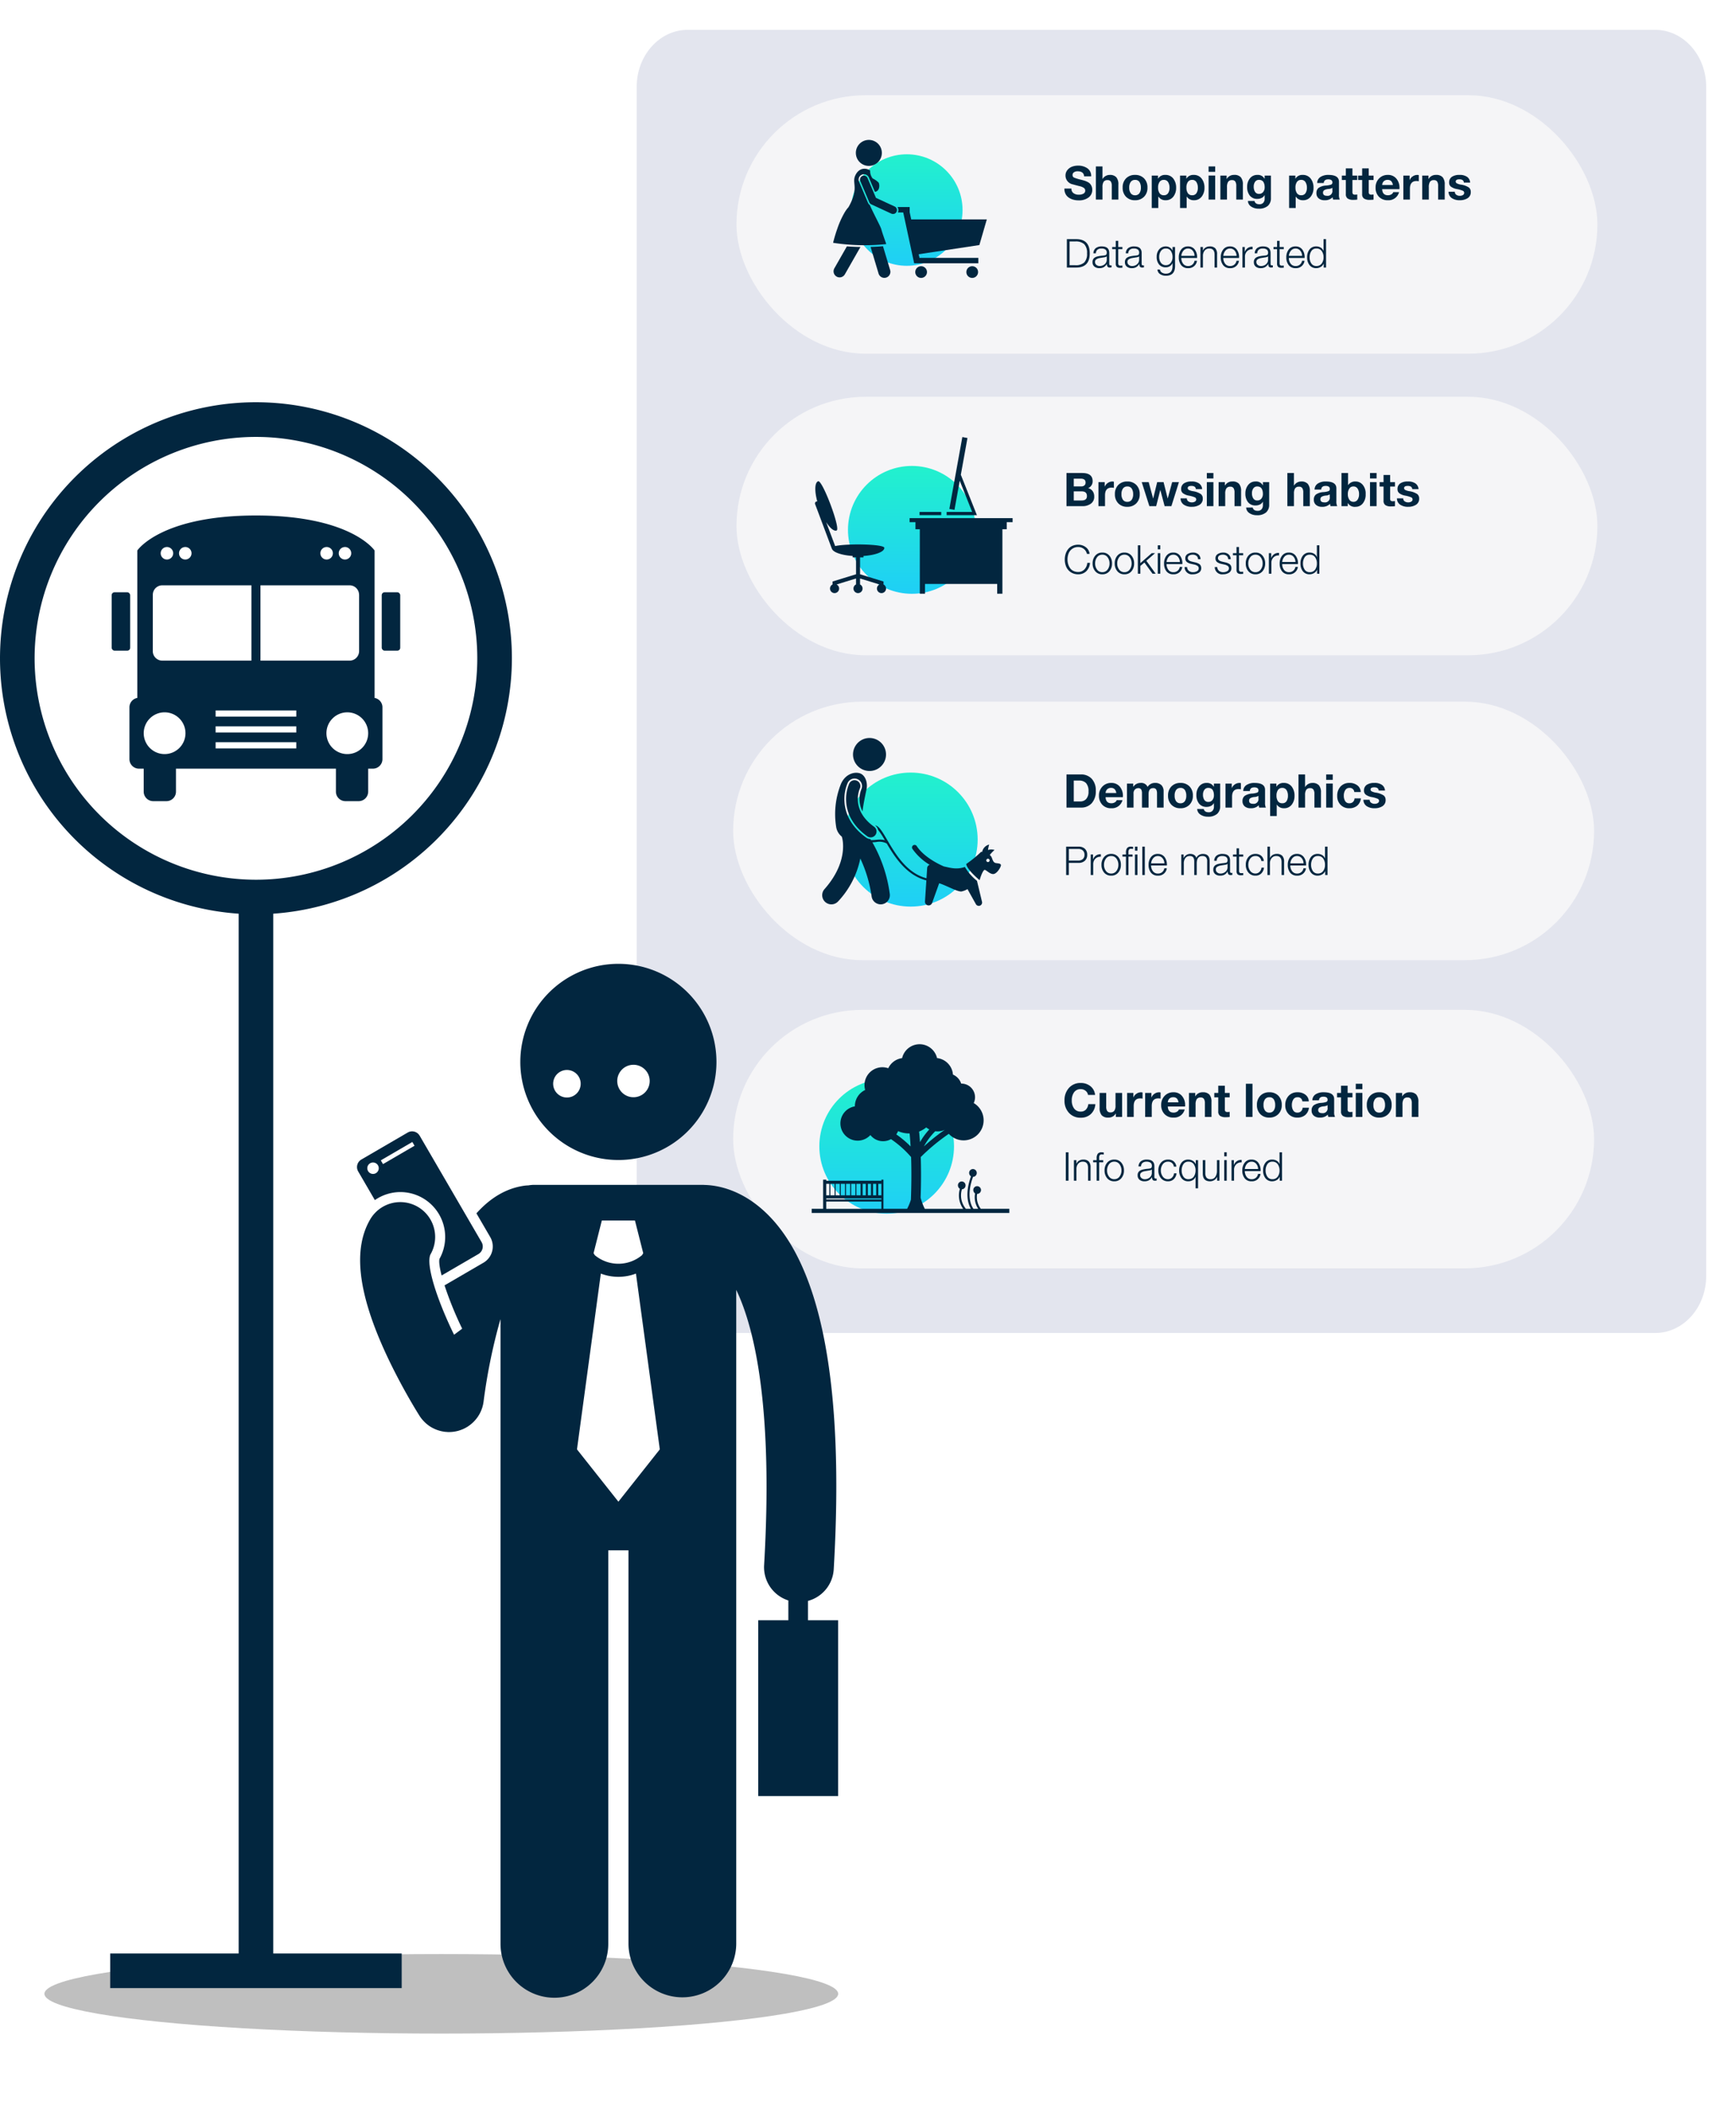 <svg xmlns="http://www.w3.org/2000/svg" xmlns:xlink="http://www.w3.org/1999/xlink" width="524" height="637.64" viewBox="0 0 524 637.64"><defs><filter id="a" x="183.177" y="0" width="340.823" height="411.24" filterUnits="userSpaceOnUse"><feOffset dy="3" input="SourceAlpha"/><feGaussianBlur stdDeviation="3" result="b"/><feFlood flood-opacity="0.161"/><feComposite operator="in" in2="b"/><feComposite in="SourceGraphic"/></filter><filter id="c" x="212.303" y="202.732" width="277.863" height="96" filterUnits="userSpaceOnUse"><feOffset dy="3" input="SourceAlpha"/><feGaussianBlur stdDeviation="3" result="d"/><feFlood flood-opacity="0.161"/><feComposite operator="in" in2="d"/><feComposite in="SourceGraphic"/></filter><filter id="e" x="213.303" y="110.732" width="277.863" height="96" filterUnits="userSpaceOnUse"><feOffset dy="3" input="SourceAlpha"/><feGaussianBlur stdDeviation="3" result="f"/><feFlood flood-opacity="0.161"/><feComposite operator="in" in2="f"/><feComposite in="SourceGraphic"/></filter><filter id="g" x="213.303" y="19.732" width="277.863" height="96" filterUnits="userSpaceOnUse"><feOffset dy="3" input="SourceAlpha"/><feGaussianBlur stdDeviation="3" result="h"/><feFlood flood-opacity="0.161"/><feComposite operator="in" in2="h"/><feComposite in="SourceGraphic"/></filter><linearGradient id="i" x1="0.5" x2="0.5" y2="1" gradientUnits="objectBoundingBox"><stop offset="0" stop-color="#22f1cd"/><stop offset="1" stop-color="#1fcff6"/></linearGradient><filter id="l" x="212.303" y="295.732" width="277.863" height="96" filterUnits="userSpaceOnUse"><feOffset dy="3" input="SourceAlpha"/><feGaussianBlur stdDeviation="3" result="m"/><feFlood flood-opacity="0.161"/><feComposite operator="in" in2="m"/><feComposite in="SourceGraphic"/></filter></defs><g transform="translate(-962 -237.36)"><rect width="19.122" height="19.122" transform="translate(1164.179 855.878)" fill="none"/><g transform="matrix(1, 0, 0, 1, 962, 237.36)" filter="url(#a)"><path d="M15.407,0H307.416c8.509,0,15.407,7.7,15.407,17.2V376.036c0,9.5-6.9,17.2-15.407,17.2H15.407C6.9,393.24,0,385.537,0,376.036V17.2C0,7.7,6.9,0,15.407,0Z" transform="translate(192.18 6)" fill="#dcdeea" opacity="0.783"/></g><g transform="matrix(1, 0, 0, 1, 962, 237.36)" filter="url(#c)"><rect width="259.863" height="78" rx="39" transform="translate(221.3 208.73)" fill="#f5f5f7"/></g><g transform="matrix(1, 0, 0, 1, 962, 237.36)" filter="url(#e)"><rect width="259.863" height="78" rx="39" transform="translate(222.3 116.73)" fill="#f5f5f7"/></g><g transform="matrix(1, 0, 0, 1, 962, 237.36)" filter="url(#g)"><rect width="259.863" height="78" rx="39" transform="translate(222.3 25.73)" fill="#f5f5f7"/></g><path d="M4.41-10.234a4.838,4.838,0,0,1,2.87.8A2.767,2.767,0,0,1,8.414-7.014H6.286q-.1-1.512-1.96-1.512a1.94,1.94,0,0,0-1.092.287.95.95,0,0,0-.434.847.792.792,0,0,0,.455.763,13.622,13.622,0,0,0,2.2.665q.574.154.924.259a6.189,6.189,0,0,1,.861.35,2.774,2.774,0,0,1,.791.532,2.644,2.644,0,0,1,.5.77A2.619,2.619,0,0,1,8.75-2.968a2.834,2.834,0,0,1-1.1,2.324A4.765,4.765,0,0,1,4.592.238a5.84,5.84,0,0,1-1.561-.2A4.722,4.722,0,0,1,1.68-.574,2.92,2.92,0,0,1,.7-1.666,3.325,3.325,0,0,1,.336-3.248v-.07H2.464a1.583,1.583,0,0,0,.644,1.407,2.684,2.684,0,0,0,1.554.441,2.932,2.932,0,0,0,1.4-.3,1,1,0,0,0,.56-.945.969.969,0,0,0-.4-.791A3.561,3.561,0,0,0,4.9-4.046q-1.876-.49-2.03-.546a2.7,2.7,0,0,1-2.2-2.632,2.585,2.585,0,0,1,.56-1.666A3.259,3.259,0,0,1,2.625-9.912,4.908,4.908,0,0,1,4.41-10.234ZM9.842-10H11.83V-6.23h.042a2.428,2.428,0,0,1,.91-.882A2.452,2.452,0,0,1,14-7.434a2.569,2.569,0,0,1,2,.7,3.244,3.244,0,0,1,.63,2.212V0H14.644V-4.116a2.363,2.363,0,0,0-.294-1.323,1.1,1.1,0,0,0-.98-.427,1.325,1.325,0,0,0-1.2.518,2.889,2.889,0,0,0-.336,1.554V0H9.842ZM21.658-7.434a3.648,3.648,0,0,1,2.73,1.043A3.8,3.8,0,0,1,25.41-3.612,3.746,3.746,0,0,1,24.374-.84,3.673,3.673,0,0,1,21.658.2,3.625,3.625,0,0,1,18.935-.847,3.8,3.8,0,0,1,17.92-3.612a3.8,3.8,0,0,1,1.022-2.779A3.63,3.63,0,0,1,21.658-7.434Zm-1.3,2.107a2.818,2.818,0,0,0-.455,1.715A2.786,2.786,0,0,0,20.363-1.9a1.527,1.527,0,0,0,1.3.6,1.531,1.531,0,0,0,1.316-.609,2.824,2.824,0,0,0,.448-1.7,3.083,3.083,0,0,0-.413-1.666,1.487,1.487,0,0,0-1.365-.658A1.506,1.506,0,0,0,20.363-5.327ZM30.772-7.434a2.9,2.9,0,0,1,2.436,1.1,4.417,4.417,0,0,1,.854,2.793,4.2,4.2,0,0,1-.84,2.66A2.8,2.8,0,0,1,30.884.2,2.458,2.458,0,0,1,28.714-.9h-.028V2.548H26.7V-7.238h1.89v.924h.028A2.364,2.364,0,0,1,30.772-7.434ZM28.616-3.6a2.884,2.884,0,0,0,.434,1.666,1.476,1.476,0,0,0,1.3.63,1.455,1.455,0,0,0,1.3-.63,2.957,2.957,0,0,0,.42-1.666,3.1,3.1,0,0,0-.42-1.652,1.445,1.445,0,0,0-1.33-.686,1.468,1.468,0,0,0-1.26.616A2.884,2.884,0,0,0,28.616-3.6Zm10.71-3.836a2.9,2.9,0,0,1,2.436,1.1,4.417,4.417,0,0,1,.854,2.793,4.2,4.2,0,0,1-.84,2.66A2.8,2.8,0,0,1,39.438.2,2.458,2.458,0,0,1,37.268-.9H37.24V2.548H35.252V-7.238h1.89v.924h.028A2.364,2.364,0,0,1,39.326-7.434ZM37.17-3.6A2.884,2.884,0,0,0,37.6-1.932a1.476,1.476,0,0,0,1.3.63,1.455,1.455,0,0,0,1.3-.63,2.957,2.957,0,0,0,.42-1.666,3.1,3.1,0,0,0-.42-1.652,1.445,1.445,0,0,0-1.33-.686,1.468,1.468,0,0,0-1.26.616A2.884,2.884,0,0,0,37.17-3.6ZM43.862-10H45.85v1.638H43.862Zm0,2.758H45.85V0H43.862Zm7.714-.2a2.569,2.569,0,0,1,2,.7,3.269,3.269,0,0,1,.63,2.226V0H52.22V-4.1a2.4,2.4,0,0,0-.294-1.337,1.1,1.1,0,0,0-.98-.427,1.318,1.318,0,0,0-1.2.525,2.96,2.96,0,0,0-.336,1.575V0H47.418V-7.238h1.89V-6.23h.042A2.444,2.444,0,0,1,51.576-7.434Zm7.028,0A2.3,2.3,0,0,1,60.76-6.272h.028v-.966h1.89v6.79a3.039,3.039,0,0,1-.917,2.338,4.023,4.023,0,0,1-2.821.854,3.856,3.856,0,0,1-2.226-.63A2.1,2.1,0,0,1,55.734.42h1.974q.238.994,1.484.994A1.5,1.5,0,0,0,60.375.952a1.865,1.865,0,0,0,.413-1.288V-1.33H60.76a2.01,2.01,0,0,1-.868.826,2.815,2.815,0,0,1-1.3.294,2.768,2.768,0,0,1-2.3-.994A4.128,4.128,0,0,1,55.5-3.85a3.973,3.973,0,0,1,.826-2.534A2.743,2.743,0,0,1,58.6-7.434Zm-1.12,3.556a2.8,2.8,0,0,0,.4,1.561,1.349,1.349,0,0,0,1.211.609,1.5,1.5,0,0,0,1.239-.567,2.242,2.242,0,0,0,.455-1.449,3.686,3.686,0,0,0-.077-.777,2.866,2.866,0,0,0-.252-.7,1.27,1.27,0,0,0-.525-.539,1.725,1.725,0,0,0-.854-.2,1.374,1.374,0,0,0-1.176.574A2.451,2.451,0,0,0,57.484-3.878ZM72.24-7.434a2.9,2.9,0,0,1,2.436,1.1,4.417,4.417,0,0,1,.854,2.793,4.2,4.2,0,0,1-.84,2.66A2.8,2.8,0,0,1,72.352.2,2.458,2.458,0,0,1,70.182-.9h-.028V2.548H68.166V-7.238h1.89v.924h.028A2.364,2.364,0,0,1,72.24-7.434ZM70.084-3.6a2.884,2.884,0,0,0,.434,1.666,1.476,1.476,0,0,0,1.3.63,1.455,1.455,0,0,0,1.3-.63,2.957,2.957,0,0,0,.42-1.666,3.1,3.1,0,0,0-.42-1.652,1.445,1.445,0,0,0-1.33-.686,1.468,1.468,0,0,0-1.26.616A2.884,2.884,0,0,0,70.084-3.6Zm9.968-3.836q3.164,0,3.164,2.058V-1.54A3.218,3.218,0,0,0,83.468,0H81.452a2.727,2.727,0,0,1-.14-.7,3.206,3.206,0,0,1-2.436.9,2.681,2.681,0,0,1-1.8-.567,1.991,1.991,0,0,1-.665-1.6,1.928,1.928,0,0,1,.63-1.54,4.481,4.481,0,0,1,2.338-.728,5.778,5.778,0,0,0,1.456-.28.614.614,0,0,0,.392-.616.818.818,0,0,0-.336-.763,1.818,1.818,0,0,0-.938-.2q-1.232,0-1.33,1.092H76.636a2.182,2.182,0,0,1,.966-1.8A4.272,4.272,0,0,1,80.052-7.434ZM78.4-2.058q0,.924,1.218.924a1.436,1.436,0,0,0,1.61-1.638v-.77a2.577,2.577,0,0,1-1.2.35,3.085,3.085,0,0,0-1.232.343A.862.862,0,0,0,78.4-2.058Zm6.888-7.35h1.988v2.17h1.456v1.33H87.276v3.584a.973.973,0,0,0,.168.672.973.973,0,0,0,.672.168,2.658,2.658,0,0,0,.616-.056V.014a7.583,7.583,0,0,1-1.176.07,2.947,2.947,0,0,1-1.722-.4,1.563,1.563,0,0,1-.546-1.351V-5.908h-1.2v-1.33h1.2Zm4.928,0H92.2v2.17H93.66v1.33H92.2v3.584a.973.973,0,0,0,.168.672.973.973,0,0,0,.672.168,2.658,2.658,0,0,0,.616-.056V.014a7.583,7.583,0,0,1-1.176.07,2.947,2.947,0,0,1-1.722-.4,1.563,1.563,0,0,1-.546-1.351V-5.908h-1.2v-1.33h1.2Zm7.742,1.974a3.187,3.187,0,0,1,2.59,1.127,4.24,4.24,0,0,1,.938,2.807l-.014.364H96.25Q96.334-1.3,98.014-1.3a1.935,1.935,0,0,0,1.015-.273A1.165,1.165,0,0,0,99.6-2.24h1.75A3.257,3.257,0,0,1,97.958.2,3.536,3.536,0,0,1,95.263-.861a3.837,3.837,0,0,1-1-2.751A3.8,3.8,0,0,1,95.3-6.349,3.515,3.515,0,0,1,97.958-7.434ZM96.25-4.4h3.234a2.093,2.093,0,0,0-.518-1.176,1.492,1.492,0,0,0-1.078-.364,1.587,1.587,0,0,0-1.141.406A1.731,1.731,0,0,0,96.25-4.4Zm10.626-3.038a1.55,1.55,0,0,1,.434.07v1.848a3.367,3.367,0,0,0-.714-.07q-1.96,0-1.96,2.324V0h-1.988V-7.238h1.89v1.344h.028a2.4,2.4,0,0,1,.924-1.113A2.461,2.461,0,0,1,106.876-7.434Zm5.628,0a2.569,2.569,0,0,1,2,.7,3.269,3.269,0,0,1,.63,2.226V0h-1.988V-4.1a2.4,2.4,0,0,0-.294-1.337,1.1,1.1,0,0,0-.98-.427,1.318,1.318,0,0,0-1.2.525,2.96,2.96,0,0,0-.336,1.575V0h-1.988V-7.238h1.89V-6.23h.042A2.444,2.444,0,0,1,112.5-7.434Zm7.112,0a3.8,3.8,0,0,1,2.282.595,2.257,2.257,0,0,1,.91,1.715h-1.89q-.084-.98-1.358-.98-1.106,0-1.106.672a.623.623,0,0,0,.35.546,4.05,4.05,0,0,0,1.2.378,5.863,5.863,0,0,1,2.436.882,1.671,1.671,0,0,1,.56,1.3,2.109,2.109,0,0,1-.945,1.911A4.271,4.271,0,0,1,119.7.2a4.138,4.138,0,0,1-2.443-.651,2.282,2.282,0,0,1-.959-1.9h1.89a1.048,1.048,0,0,0,.434.9,1.811,1.811,0,0,0,1.092.315,1.7,1.7,0,0,0,.924-.238.763.763,0,0,0,.378-.686.7.7,0,0,0-.483-.623,8.331,8.331,0,0,0-1.7-.483,4.315,4.315,0,0,1-1.813-.721,1.5,1.5,0,0,1-.553-1.225,2.013,2.013,0,0,1,.805-1.736A3.943,3.943,0,0,1,119.616-7.434Z" transform="translate(1282.944 297.579)" fill="#02263f"/><ellipse cx="16.823" cy="16.823" rx="16.823" ry="16.823" transform="translate(1218.895 283.92)" fill="url(#i)"/><path d="M216.541,223.654v-1.588h-3.7a1.613,1.613,0,0,1,.194.369,1.6,1.6,0,0,1-.049,1.228c-.006.014-.015.026-.022.039h1.624l3.306,15.346h19.365v-1.636H219.5l-.237-1.1,18.31-2.774,2.246-7.738H217Z" transform="translate(1020.042 77.768)" fill="#02263f"/><path d="M273.7,417.792a1.766,1.766,0,1,0,1.765,1.765,1.766,1.766,0,0,0-1.765-1.765" transform="translate(966.334 -100.104)" fill="#02263f"/><path d="M442.787,417.792a1.766,1.766,0,1,0,1.766,1.765,1.766,1.766,0,0,0-1.766-1.765" transform="translate(812.671 -100.104)" fill="#02263f"/><path d="M1.8,358.752a1.824,1.824,0,1,0,3.169,1.808l4.708-8.251c-1.5-.026-2.889-.1-4.093-.188Z" transform="translate(1212.046 -40.423)" fill="#02263f"/><path d="M126.393,360a1.824,1.824,0,0,0,3.495-1.048l-2.159-7.2c-1.2.106-2.455.176-3.746.209Z" transform="translate(1100.796 -40.096)" fill="#02263f"/><path d="M75.282,3.922A3.922,3.922,0,1,0,79.2,0a3.922,3.922,0,0,0-3.922,3.922" transform="translate(1145.053 279.579)" fill="#02263f"/><path d="M10.54,105.648,7.831,99.254A1.605,1.605,0,1,1,10.787,98l1.83,4.318c1.361-.158,1.539-1.847,1.14-2.759a6.152,6.152,0,0,0-1.816-1.273,3.555,3.555,0,0,1-.756-2.387c-1.51-1.018-3.593-.7-4.561,1.658-.936,2.282,1.26,3.689-1.978,9.389a9.753,9.753,0,0,0-1.091,1.473,27.315,27.315,0,0,0-2.309,5.1C.61,115.329.176,116.949,0,117.7a61.921,61.921,0,0,0,16.04.39c-.156-.541-1.174-3.251-1.466-4.418a7.021,7.021,0,0,0-.4-.988c-.715-1.535-2.18-4.3-3.088-6.363a1.6,1.6,0,0,1-.542-.677" transform="translate(1213.467 192.925)" fill="#02263f"/><path d="M99.53,127.577l-5.668-2.619-2.531-5.972a1.186,1.186,0,1,0-2.184.925l2.709,6.394a1.185,1.185,0,0,0,.594.614l6.083,2.811a1.186,1.186,0,0,0,.995-2.153" transform="translate(1132.537 172.104)" fill="#02263f"/><path d="M.864-8.568h2.82q4.08,0,4.08,4.284T3.672,0H.864ZM1.68-.7H3.408A3.782,3.782,0,0,0,6.09-1.512a3.715,3.715,0,0,0,.858-2.772,3.772,3.772,0,0,0-.84-2.76,3.775,3.775,0,0,0-2.724-.828H1.68Zm9.708-5.676q2.268,0,2.268,1.992v3.288a.4.4,0,0,0,.444.456.642.642,0,0,0,.24-.048v.636A2.442,2.442,0,0,1,13.86,0a.872.872,0,0,1-.7-.24,1.245,1.245,0,0,1-.2-.8V-1.08h-.024a2.781,2.781,0,0,1-.972.984A2.7,2.7,0,0,1,10.68.18,2.274,2.274,0,0,1,9.168-.294,1.651,1.651,0,0,1,8.6-1.632a1.538,1.538,0,0,1,.612-1.332,2.739,2.739,0,0,1,.834-.372,10.012,10.012,0,0,1,1.566-.252q.348-.036.486-.06t.342-.078a.509.509,0,0,0,.27-.138A.96.96,0,0,0,12.84-4.1a.987.987,0,0,0,.06-.366,1.126,1.126,0,0,0-.408-.972,2.036,2.036,0,0,0-1.212-.3,1.8,1.8,0,0,0-1.2.366A1.4,1.4,0,0,0,9.624-4.3H8.868a2.046,2.046,0,0,1,.708-1.548A2.794,2.794,0,0,1,11.388-6.372ZM12.9-3.384h-.024q-.12.2-.78.3-1.428.228-1.512.252a2.476,2.476,0,0,0-.894.4.891.891,0,0,0-.33.756A1.1,1.1,0,0,0,9.768-.8a1.464,1.464,0,0,0,.972.342A2.259,2.259,0,0,0,12.282-1,1.764,1.764,0,0,0,12.9-2.388Zm2.712-4.668h.756v1.86h1.26v.636h-1.26v4.224a.915.915,0,0,0,.15.594.7.7,0,0,0,.546.174A5.2,5.2,0,0,0,17.628-.6V.048q-.576.024-.672.024a1.474,1.474,0,0,1-1.044-.294,1.451,1.451,0,0,1-.3-1.05V-5.556h-1.08v-.636h1.08Zm5.556,1.68q2.268,0,2.268,1.992v3.288a.4.4,0,0,0,.444.456.642.642,0,0,0,.24-.048v.636A2.442,2.442,0,0,1,23.64,0a.872.872,0,0,1-.7-.24,1.245,1.245,0,0,1-.2-.8V-1.08h-.024a2.781,2.781,0,0,1-.972.984A2.7,2.7,0,0,1,20.46.18a2.274,2.274,0,0,1-1.512-.474,1.651,1.651,0,0,1-.564-1.338A1.538,1.538,0,0,1,19-2.964a2.739,2.739,0,0,1,.834-.372A10.012,10.012,0,0,1,21.4-3.588q.348-.036.486-.06t.342-.078a.509.509,0,0,0,.27-.138A.96.96,0,0,0,22.62-4.1a.987.987,0,0,0,.06-.366,1.126,1.126,0,0,0-.408-.972,2.036,2.036,0,0,0-1.212-.3,1.8,1.8,0,0,0-1.2.366A1.4,1.4,0,0,0,19.4-4.3h-.756a2.046,2.046,0,0,1,.708-1.548A2.794,2.794,0,0,1,21.168-6.372ZM22.68-3.384h-.024q-.12.2-.78.3-1.428.228-1.512.252a2.476,2.476,0,0,0-.894.4.891.891,0,0,0-.33.756,1.1,1.1,0,0,0,.408.882,1.464,1.464,0,0,0,.972.342A2.259,2.259,0,0,0,22.062-1a1.764,1.764,0,0,0,.618-1.392Zm8.088-2.988a2.149,2.149,0,0,1,1.188.348,2.013,2.013,0,0,1,.78.9h.024V-6.192h.756V-.48q0,2.952-2.736,2.952a3.1,3.1,0,0,1-1.794-.5A1.732,1.732,0,0,1,28.2.6h.756a1.308,1.308,0,0,0,.576.912,2.167,2.167,0,0,0,1.236.324q1.992,0,1.992-2.316v-.864h-.024a2.066,2.066,0,0,1-.792.936,2.145,2.145,0,0,1-1.176.336,2.563,2.563,0,0,1-2.082-.852,3.513,3.513,0,0,1-.714-2.328A3.3,3.3,0,0,1,28.734-5.5,2.561,2.561,0,0,1,30.768-6.372Zm-2.04,3.2a2.861,2.861,0,0,0,.528,1.74,1.762,1.762,0,0,0,1.512.72,1.736,1.736,0,0,0,1.446-.708,2.783,2.783,0,0,0,.546-1.752,3.191,3.191,0,0,0-.5-1.812,1.684,1.684,0,0,0-1.5-.756,1.763,1.763,0,0,0-1.488.714A2.992,2.992,0,0,0,28.728-3.168Zm8.712-3.2a2.414,2.414,0,0,1,2,.912,3.72,3.72,0,0,1,.726,2.388v.18H35.4a2.883,2.883,0,0,0,.54,1.716,1.75,1.75,0,0,0,1.5.72A1.852,1.852,0,0,0,39.384-2.04h.756A2.548,2.548,0,0,1,37.44.18a2.5,2.5,0,0,1-2.076-.9,3.691,3.691,0,0,1-.72-2.376,3.737,3.737,0,0,1,.72-2.328A2.449,2.449,0,0,1,37.44-6.372ZM35.4-3.528h4.008a2.464,2.464,0,0,0-.564-1.56,1.754,1.754,0,0,0-1.416-.648,1.753,1.753,0,0,0-1.35.6A2.877,2.877,0,0,0,35.4-3.528Zm8.544-2.844A2.255,2.255,0,0,1,45.66-5.8,2.523,2.523,0,0,1,46.2-4.02V0h-.756V-3.876q0-1.86-1.572-1.86a1.723,1.723,0,0,0-1.44.642,2.421,2.421,0,0,0-.5,1.542V0h-.756V-6.192h.756v1.068h.024a1.813,1.813,0,0,1,.768-.906A2.278,2.278,0,0,1,43.944-6.372Zm6.168,0a2.414,2.414,0,0,1,2,.912,3.72,3.72,0,0,1,.726,2.388v.18H48.072a2.883,2.883,0,0,0,.54,1.716,1.75,1.75,0,0,0,1.5.72A1.852,1.852,0,0,0,52.056-2.04h.756a2.548,2.548,0,0,1-2.7,2.22,2.5,2.5,0,0,1-2.076-.9,3.691,3.691,0,0,1-.72-2.376,3.737,3.737,0,0,1,.72-2.328A2.449,2.449,0,0,1,50.112-6.372Zm-2.04,2.844H52.08a2.464,2.464,0,0,0-.564-1.56A1.754,1.754,0,0,0,50.1-5.736a1.753,1.753,0,0,0-1.35.6A2.877,2.877,0,0,0,48.072-3.528Zm8.844-2.748v.756H56.8a2.081,2.081,0,0,0-1.578.636,2.222,2.222,0,0,0-.606,1.6V0h-.756V-6.192h.7V-4.74h.024a2.349,2.349,0,0,1,.852-1.134,2.269,2.269,0,0,1,1.332-.4Zm3.168-.1q2.268,0,2.268,1.992v3.288a.4.4,0,0,0,.444.456.642.642,0,0,0,.24-.048v.636a2.442,2.442,0,0,1-.48.048.872.872,0,0,1-.7-.24,1.245,1.245,0,0,1-.2-.8V-1.08h-.024A2.781,2.781,0,0,1,60.66-.1,2.7,2.7,0,0,1,59.376.18a2.274,2.274,0,0,1-1.512-.474A1.651,1.651,0,0,1,57.3-1.632a1.538,1.538,0,0,1,.612-1.332,2.739,2.739,0,0,1,.834-.372,10.012,10.012,0,0,1,1.566-.252q.348-.036.486-.06t.342-.078a.509.509,0,0,0,.27-.138.96.96,0,0,0,.126-.234.987.987,0,0,0,.06-.366,1.126,1.126,0,0,0-.408-.972,2.036,2.036,0,0,0-1.212-.3,1.8,1.8,0,0,0-1.2.366A1.4,1.4,0,0,0,58.32-4.3h-.756a2.046,2.046,0,0,1,.708-1.548A2.794,2.794,0,0,1,60.084-6.372ZM61.6-3.384h-.024q-.12.2-.78.3-1.428.228-1.512.252a2.476,2.476,0,0,0-.894.4.891.891,0,0,0-.33.756,1.1,1.1,0,0,0,.408.882,1.464,1.464,0,0,0,.972.342A2.259,2.259,0,0,0,60.978-1,1.764,1.764,0,0,0,61.6-2.388Zm2.712-4.668h.756v1.86h1.26v.636h-1.26v4.224a.915.915,0,0,0,.15.594.7.7,0,0,0,.546.174A5.2,5.2,0,0,0,66.324-.6V.048q-.576.024-.672.024a1.474,1.474,0,0,1-1.044-.294,1.451,1.451,0,0,1-.3-1.05V-5.556h-1.08v-.636h1.08ZM69.9-6.372a2.414,2.414,0,0,1,2,.912,3.72,3.72,0,0,1,.726,2.388v.18H67.86a2.883,2.883,0,0,0,.54,1.716,1.75,1.75,0,0,0,1.5.72A1.852,1.852,0,0,0,71.844-2.04H72.6A2.548,2.548,0,0,1,69.9.18a2.5,2.5,0,0,1-2.076-.9A3.691,3.691,0,0,1,67.1-3.1a3.737,3.737,0,0,1,.72-2.328A2.449,2.449,0,0,1,69.9-6.372ZM67.86-3.528h4.008a2.463,2.463,0,0,0-.564-1.56,1.754,1.754,0,0,0-1.416-.648,1.753,1.753,0,0,0-1.35.6A2.877,2.877,0,0,0,67.86-3.528Zm10.476-5.04h.756V0h-.7V-1.176h-.024a2.024,2.024,0,0,1-.888.984,2.58,2.58,0,0,1-1.32.372,2.472,2.472,0,0,1-2.058-.918A3.686,3.686,0,0,1,73.38-3.1a3.719,3.719,0,0,1,.72-2.346,2.455,2.455,0,0,1,2.064-.93,2.508,2.508,0,0,1,1.332.366,1.845,1.845,0,0,1,.816.99h.024ZM74.136-3.1a3.279,3.279,0,0,0,.516,1.872,1.706,1.706,0,0,0,1.512.768,1.885,1.885,0,0,0,1.62-.75,3.1,3.1,0,0,0,.552-1.89,3.165,3.165,0,0,0-.54-1.878,1.867,1.867,0,0,0-1.632-.762,1.7,1.7,0,0,0-1.512.774A3.287,3.287,0,0,0,74.136-3.1Z" transform="translate(1283.166 318.092)" fill="#02263f"/><ellipse cx="19.289" cy="19.289" rx="19.289" ry="19.289" transform="translate(1217.956 377.959)" fill="url(#i)"/><path d="M117.873,100.992V102.2h1.776v2.14h1.312v19.449h1.574v-2.948h21.782v2.948h1.574V104.342H147.2V102.2h1.776v-1.211Z" transform="translate(1118.677 292.719)" fill="#02263f"/><path d="M168.789,0l-3.923,21.69,1.549.28,1.591-8.794,3.747,9.416h-7.7v.969h9.131l-4.849-12.186L170.338.281Z" transform="translate(1083.686 369.247)" fill="#02263f"/><rect width="6.54" height="0.969" transform="translate(1239.561 391.84)" fill="#02263f"/><path d="M20.684,86.163v-.892L13.6,83.091v-5.1h1.029v-.429c3.6-.237,6.3-1.24,6.3-2.442,0-1.165-11.329-1.345-14.84-.541L3.37,67.348c1.158,1.806,2.351,2.831,3.155,2.529C7.815,69.393,2.238,54.54.948,55.025-.1,55.42-.163,57.962.685,61.11a.6.6,0,0,0-.646.811L5.091,75.375a.625.625,0,0,0,.052.1c.474,1.039,2.982,1.871,6.216,2.084v.429h1.029v5.1L5.3,85.271v.892a1.372,1.372,0,1,0,1.214,0l5.871-1.806v1.805a1.373,1.373,0,1,0,1.211,0V84.358l5.871,1.806a1.373,1.373,0,1,0,1.214,0" transform="translate(1208 327.561)" fill="#02263f"/><ellipse cx="20.221" cy="20.222" rx="20.221" ry="20.222" transform="translate(1216.659 470.486)" fill="url(#i)"/><path d="M36.9,60.12A1.77,1.77,0,0,0,33.7,58.6a11.8,11.8,0,0,0-.926,5.437c.164,2.818,1.4,6.922,6.373,10.473a1.77,1.77,0,0,0,2.058-2.881C34.073,66.537,36.77,60.4,36.9,60.12" transform="translate(1184.631 415.201)" fill="#02263f"/><path d="M52.171,4.98a4.979,4.979,0,1,0-4.979,4.98,4.979,4.979,0,0,0,4.979-4.98" transform="translate(1177.266 460.049)" fill="#02263f"/><path d="M205.624,150.919c-1-.136-1.069-1.185-1.442-1.9a1.88,1.88,0,0,0-.487-.551,9.57,9.57,0,0,1,1.439-1.51,3.2,3.2,0,0,0-1.968,0,9.571,9.571,0,0,1,.341-1.64,2.862,2.862,0,0,0-2.116,2.23l-.293-.048a34.832,34.832,0,0,1-4.518,3.689c.2,1.377,2.518,3.588,4.048,4.874.459-1.608,1.06-2.922,1.459-3.094.416-.178,1.751,1.5,2.876,1.216s2.34-2.494,2.07-2.813-.408-.32-1.408-.455m-1.986-.758a.5.5,0,1,1-.426-.559.5.5,0,0,1,.426.559" transform="translate(1057.062 346.89)" fill="#02263f"/><path d="M43.1,75.851c-2.49.909-4.5.226-6.314-.147-.427-.175-5.8-2.437-8.211-6.143a.775.775,0,1,0-1.3.844,16.948,16.948,0,0,0,5.212,4.8,1.1,1.1,0,0,0-.767.981l-.2,3.088c-6-1.585-9.379-7.339-11.877-11.6-1.407-2.4-2.424-4.134-3.543-4.344-.032-.006-.062-.008-.093-.014a2.261,2.261,0,0,1,.887,1.342,23.1,23.1,0,0,1,2.044,3.126,4.933,4.933,0,0,0-1.4-.178c-.449,0-.9.04-1.321.079a10.853,10.853,0,0,1-1.454.067c-.068-.106-.136-.21-.2-.313a2.264,2.264,0,0,1-1.215-.42C8.211,63.351,6.931,59.09,6.761,56.161a12.341,12.341,0,0,1,.975-5.686,2.291,2.291,0,0,1,2.058-1.3,2.256,2.256,0,0,1,.982.224,2.285,2.285,0,0,1,1.079,3.028,8.073,8.073,0,0,0,.347,6.68c.27-2.276.768-4.483,1.114-6.251.635-2.2-.2-4.839-2.085-5.31s-4.628.555-5.742,3.8A24.445,24.445,0,0,0,4.232,63.631,4.664,4.664,0,0,0,5.953,66.7c.02.078.042.156.07.233S8.255,74.081.7,82.582a2.767,2.767,0,0,0,4.135,3.676A26.669,26.669,0,0,0,11.543,73.31,40.279,40.279,0,0,1,14.963,84.8a2.766,2.766,0,0,0,5.466-.854A42.622,42.622,0,0,0,15.179,68.42c.364-.009.733-.041,1.1-.074a4.825,4.825,0,0,1,3.242.435h0c2.428,4.109,5.951,9.59,11.955,11.137l-.414,6.364a1.107,1.107,0,0,0,.879,1.155,1.126,1.126,0,0,0,.226.023,1.107,1.107,0,0,0,1.041-.732l2.142-5.954c2.262.715,5.6,2.658,6.76,2.478a6.014,6.014,0,0,0,1.784-.71l2.549,4.565a1,1,0,0,0,1.838-.718l-1.524-6.346A15.248,15.248,0,0,1,43.1,75.851" transform="translate(1210.137 423.109)" fill="#02263f"/><path d="M.966-10H5.684q3.178,0,3.178,2.464A2.21,2.21,0,0,1,7.5-5.432a2.369,2.369,0,0,1,1.372.917A2.764,2.764,0,0,1,9.338-2.9,2.5,2.5,0,0,1,8.323-.742,4.143,4.143,0,0,1,5.81,0H.966Zm2.2,4.046H5.4a1.462,1.462,0,0,0,.973-.3,1.1,1.1,0,0,0,.357-.889q0-1.148-1.484-1.148H3.164Zm0,4.242H5.53q1.61,0,1.61-1.316,0-1.428-1.568-1.428H3.164ZM14.84-7.434a1.55,1.55,0,0,1,.434.07v1.848a3.367,3.367,0,0,0-.714-.07q-1.96,0-1.96,2.324V0H10.612V-7.238H12.5v1.344h.028a2.4,2.4,0,0,1,.924-1.113A2.461,2.461,0,0,1,14.84-7.434Zm4.48,0a3.648,3.648,0,0,1,2.73,1.043,3.8,3.8,0,0,1,1.022,2.779A3.746,3.746,0,0,1,22.036-.84,3.673,3.673,0,0,1,19.32.2,3.625,3.625,0,0,1,16.6-.847a3.8,3.8,0,0,1-1.015-2.765A3.8,3.8,0,0,1,16.6-6.391,3.63,3.63,0,0,1,19.32-7.434Zm-1.3,2.107a2.818,2.818,0,0,0-.455,1.715A2.786,2.786,0,0,0,18.025-1.9a1.527,1.527,0,0,0,1.3.6,1.531,1.531,0,0,0,1.316-.609,2.824,2.824,0,0,0,.448-1.7,3.083,3.083,0,0,0-.413-1.666,1.487,1.487,0,0,0-1.365-.658A1.506,1.506,0,0,0,18.025-5.327Zm5.663-1.911h2.1l1.33,4.914h.028l1.2-4.914h1.932l1.232,4.9h.028l1.33-4.9h2.044L32.634,0H30.59L29.3-4.858h-.028L28.042,0H25.984Zm15.036-.2a3.8,3.8,0,0,1,2.282.595,2.257,2.257,0,0,1,.91,1.715h-1.89q-.084-.98-1.358-.98-1.106,0-1.106.672a.623.623,0,0,0,.35.546,4.05,4.05,0,0,0,1.2.378,5.863,5.863,0,0,1,2.436.882,1.671,1.671,0,0,1,.56,1.3,2.109,2.109,0,0,1-.945,1.911A4.271,4.271,0,0,1,38.808.2a4.138,4.138,0,0,1-2.443-.651,2.282,2.282,0,0,1-.959-1.9H37.3a1.048,1.048,0,0,0,.434.9,1.811,1.811,0,0,0,1.092.315,1.7,1.7,0,0,0,.924-.238.763.763,0,0,0,.378-.686.7.7,0,0,0-.483-.623,8.331,8.331,0,0,0-1.7-.483,4.315,4.315,0,0,1-1.813-.721,1.5,1.5,0,0,1-.553-1.225,2.013,2.013,0,0,1,.805-1.736A3.943,3.943,0,0,1,38.724-7.434ZM43.33-10h1.988v1.638H43.33Zm0,2.758h1.988V0H43.33Zm7.714-.2a2.569,2.569,0,0,1,2,.7,3.269,3.269,0,0,1,.63,2.226V0H51.688V-4.1a2.4,2.4,0,0,0-.294-1.337,1.1,1.1,0,0,0-.98-.427,1.318,1.318,0,0,0-1.2.525,2.96,2.96,0,0,0-.336,1.575V0H46.886V-7.238h1.89V-6.23h.042A2.444,2.444,0,0,1,51.044-7.434Zm7.028,0a2.3,2.3,0,0,1,2.156,1.162h.028v-.966h1.89v6.79a3.039,3.039,0,0,1-.917,2.338,4.023,4.023,0,0,1-2.821.854,3.856,3.856,0,0,1-2.226-.63A2.1,2.1,0,0,1,55.2.42h1.974q.238.994,1.484.994A1.5,1.5,0,0,0,59.843.952a1.865,1.865,0,0,0,.413-1.288V-1.33h-.028A2.01,2.01,0,0,1,59.36-.5a2.815,2.815,0,0,1-1.3.294,2.768,2.768,0,0,1-2.3-.994,4.128,4.128,0,0,1-.791-2.646,3.973,3.973,0,0,1,.826-2.534A2.743,2.743,0,0,1,58.072-7.434Zm-1.12,3.556a2.8,2.8,0,0,0,.4,1.561,1.349,1.349,0,0,0,1.211.609A1.5,1.5,0,0,0,59.8-2.275a2.242,2.242,0,0,0,.455-1.449,3.686,3.686,0,0,0-.077-.777,2.866,2.866,0,0,0-.252-.7A1.27,1.27,0,0,0,59.4-5.74a1.725,1.725,0,0,0-.854-.2,1.374,1.374,0,0,0-1.176.574A2.451,2.451,0,0,0,56.952-3.878ZM67.634-10h1.988V-6.23h.042a2.428,2.428,0,0,1,.91-.882,2.452,2.452,0,0,1,1.218-.322,2.569,2.569,0,0,1,2,.7,3.244,3.244,0,0,1,.63,2.212V0H72.436V-4.116a2.363,2.363,0,0,0-.294-1.323,1.1,1.1,0,0,0-.98-.427,1.325,1.325,0,0,0-1.2.518,2.889,2.889,0,0,0-.336,1.554V0H67.634ZM79.268-7.434q3.164,0,3.164,2.058V-1.54A3.218,3.218,0,0,0,82.684,0H80.668a2.727,2.727,0,0,1-.14-.7,3.206,3.206,0,0,1-2.436.9,2.681,2.681,0,0,1-1.8-.567,1.991,1.991,0,0,1-.665-1.6,1.928,1.928,0,0,1,.63-1.54A4.481,4.481,0,0,1,78.6-4.242a5.778,5.778,0,0,0,1.456-.28.614.614,0,0,0,.392-.616.818.818,0,0,0-.336-.763,1.818,1.818,0,0,0-.938-.2q-1.232,0-1.33,1.092H75.852a2.182,2.182,0,0,1,.966-1.8A4.272,4.272,0,0,1,79.268-7.434ZM77.616-2.058q0,.924,1.218.924a1.436,1.436,0,0,0,1.61-1.638v-.77a2.577,2.577,0,0,1-1.2.35,3.085,3.085,0,0,0-1.232.343A.862.862,0,0,0,77.616-2.058ZM83.972-10H85.96v3.64h.028A2.537,2.537,0,0,1,88.27-7.434a2.762,2.762,0,0,1,2.1.98,4.049,4.049,0,0,1,.9,2.828,4.155,4.155,0,0,1-.875,2.814A2.724,2.724,0,0,1,88.256.2,2.436,2.436,0,0,1,85.89-.924h-.028V0h-1.89ZM85.89-3.612a2.856,2.856,0,0,0,.448,1.666,1.434,1.434,0,0,0,1.246.644,1.425,1.425,0,0,0,1.253-.651,2.9,2.9,0,0,0,.441-1.659,2.96,2.96,0,0,0-.434-1.673,1.434,1.434,0,0,0-1.274-.651,1.416,1.416,0,0,0-1.239.644A2.917,2.917,0,0,0,85.89-3.612ZM92.582-10H94.57v1.638H92.582Zm0,2.758H94.57V0H92.582Zm4.088-2.17h1.988v2.17h1.456v1.33H98.658v3.584a.973.973,0,0,0,.168.672.973.973,0,0,0,.672.168,2.658,2.658,0,0,0,.616-.056V.014a7.583,7.583,0,0,1-1.176.07,2.947,2.947,0,0,1-1.722-.4,1.563,1.563,0,0,1-.546-1.351V-5.908h-1.2v-1.33h1.2Zm7.364,1.974a3.8,3.8,0,0,1,2.282.595,2.257,2.257,0,0,1,.91,1.715h-1.89q-.084-.98-1.358-.98-1.106,0-1.106.672a.623.623,0,0,0,.35.546,4.05,4.05,0,0,0,1.2.378,5.863,5.863,0,0,1,2.436.882,1.671,1.671,0,0,1,.56,1.3,2.109,2.109,0,0,1-.945,1.911A4.271,4.271,0,0,1,104.118.2a4.138,4.138,0,0,1-2.443-.651,2.282,2.282,0,0,1-.959-1.9h1.89a1.048,1.048,0,0,0,.434.9,1.811,1.811,0,0,0,1.092.315,1.7,1.7,0,0,0,.924-.238.763.763,0,0,0,.378-.686.7.7,0,0,0-.483-.623,8.331,8.331,0,0,0-1.7-.483,4.315,4.315,0,0,1-1.813-.721,1.5,1.5,0,0,1-.553-1.225,2.013,2.013,0,0,1,.805-1.736A3.943,3.943,0,0,1,104.034-7.434Z" transform="translate(1282.944 390.09)" fill="#02263f"/><path d="M.966-10H5.25a4.369,4.369,0,0,1,3.332,1.3,5.086,5.086,0,0,1,1.232,3.64,5.362,5.362,0,0,1-1.2,3.71A4.21,4.21,0,0,1,5.306,0H.966Zm2.2,8.148H5.11A2.371,2.371,0,0,0,6.916-2.59a3.2,3.2,0,0,0,.7-2.268,3.6,3.6,0,0,0-.728-2.513,2.815,2.815,0,0,0-2.156-.777H3.164ZM14.476-7.434a3.187,3.187,0,0,1,2.59,1.127A4.24,4.24,0,0,1,18-3.5l-.014.364H12.768Q12.852-1.3,14.532-1.3a1.935,1.935,0,0,0,1.015-.273,1.165,1.165,0,0,0,.567-.665h1.75A3.257,3.257,0,0,1,14.476.2a3.536,3.536,0,0,1-2.7-1.057,3.837,3.837,0,0,1-1-2.751,3.8,3.8,0,0,1,1.036-2.737A3.515,3.515,0,0,1,14.476-7.434ZM12.768-4.4H16a2.093,2.093,0,0,0-.518-1.176,1.492,1.492,0,0,0-1.078-.364,1.587,1.587,0,0,0-1.141.406A1.731,1.731,0,0,0,12.768-4.4Zm10.57-3.038a2.079,2.079,0,0,1,2.114,1.2,2.546,2.546,0,0,1,2.2-1.2,2.647,2.647,0,0,1,1.974.672,2.608,2.608,0,0,1,.658,1.9V0H28.294V-4.186a2.623,2.623,0,0,0-.238-1.26,1.029,1.029,0,0,0-.98-.42q-1.33,0-1.33,1.82V0H23.758V-4.27a2.379,2.379,0,0,0-.238-1.2,1.042,1.042,0,0,0-.966-.392,1.358,1.358,0,0,0-.91.385,1.619,1.619,0,0,0-.434,1.267V0H19.222V-7.238H21.1v.98h.028A2.574,2.574,0,0,1,23.338-7.434Zm12.026,0a3.648,3.648,0,0,1,2.73,1.043,3.8,3.8,0,0,1,1.022,2.779A3.746,3.746,0,0,1,38.08-.84,3.673,3.673,0,0,1,35.364.2,3.625,3.625,0,0,1,32.641-.847a3.8,3.8,0,0,1-1.015-2.765,3.8,3.8,0,0,1,1.022-2.779A3.63,3.63,0,0,1,35.364-7.434ZM34.069-5.327a2.818,2.818,0,0,0-.455,1.715A2.786,2.786,0,0,0,34.069-1.9a1.527,1.527,0,0,0,1.295.6,1.531,1.531,0,0,0,1.316-.609,2.824,2.824,0,0,0,.448-1.7,3.083,3.083,0,0,0-.413-1.666,1.487,1.487,0,0,0-1.365-.658A1.506,1.506,0,0,0,34.069-5.327Zm9.219-2.107a2.3,2.3,0,0,1,2.156,1.162h.028v-.966h1.89v6.79a3.039,3.039,0,0,1-.917,2.338,4.023,4.023,0,0,1-2.821.854,3.856,3.856,0,0,1-2.226-.63A2.1,2.1,0,0,1,40.418.42h1.974q.238.994,1.484.994A1.5,1.5,0,0,0,45.059.952a1.865,1.865,0,0,0,.413-1.288V-1.33h-.028a2.01,2.01,0,0,1-.868.826,2.815,2.815,0,0,1-1.3.294,2.768,2.768,0,0,1-2.3-.994A4.128,4.128,0,0,1,40.18-3.85a3.973,3.973,0,0,1,.826-2.534A2.743,2.743,0,0,1,43.288-7.434Zm-1.12,3.556a2.8,2.8,0,0,0,.4,1.561,1.349,1.349,0,0,0,1.211.609,1.5,1.5,0,0,0,1.239-.567,2.242,2.242,0,0,0,.455-1.449A3.686,3.686,0,0,0,45.4-4.5a2.866,2.866,0,0,0-.252-.7,1.27,1.27,0,0,0-.525-.539,1.725,1.725,0,0,0-.854-.2,1.374,1.374,0,0,0-1.176.574A2.451,2.451,0,0,0,42.168-3.878ZM53.186-7.434a1.55,1.55,0,0,1,.434.07v1.848a3.367,3.367,0,0,0-.714-.07q-1.96,0-1.96,2.324V0H48.958V-7.238h1.89v1.344h.028A2.4,2.4,0,0,1,51.8-7.007,2.461,2.461,0,0,1,53.186-7.434Zm4.55,0q3.164,0,3.164,2.058V-1.54A3.218,3.218,0,0,0,61.152,0H59.136A2.727,2.727,0,0,1,59-.7,3.206,3.206,0,0,1,56.56.2a2.681,2.681,0,0,1-1.8-.567,1.991,1.991,0,0,1-.665-1.6,1.928,1.928,0,0,1,.63-1.54,4.481,4.481,0,0,1,2.338-.728,5.778,5.778,0,0,0,1.456-.28.614.614,0,0,0,.392-.616.818.818,0,0,0-.336-.763,1.818,1.818,0,0,0-.938-.2q-1.232,0-1.33,1.092H54.32a2.182,2.182,0,0,1,.966-1.8A4.272,4.272,0,0,1,57.736-7.434ZM56.084-2.058q0,.924,1.218.924a1.436,1.436,0,0,0,1.61-1.638v-.77a2.577,2.577,0,0,1-1.2.35,3.085,3.085,0,0,0-1.232.343A.862.862,0,0,0,56.084-2.058Zm10.43-5.376a2.9,2.9,0,0,1,2.436,1.1A4.417,4.417,0,0,1,69.8-3.542a4.2,4.2,0,0,1-.84,2.66A2.8,2.8,0,0,1,66.626.2,2.458,2.458,0,0,1,64.456-.9h-.028V2.548H62.44V-7.238h1.89v.924h.028A2.364,2.364,0,0,1,66.514-7.434ZM64.358-3.6a2.884,2.884,0,0,0,.434,1.666,1.476,1.476,0,0,0,1.3.63,1.455,1.455,0,0,0,1.3-.63,2.957,2.957,0,0,0,.42-1.666A3.1,3.1,0,0,0,67.4-5.25a1.445,1.445,0,0,0-1.33-.686,1.468,1.468,0,0,0-1.26.616A2.884,2.884,0,0,0,64.358-3.6ZM70.994-10h1.988V-6.23h.042a2.428,2.428,0,0,1,.91-.882,2.452,2.452,0,0,1,1.218-.322,2.569,2.569,0,0,1,2,.7,3.244,3.244,0,0,1,.63,2.212V0H75.8V-4.116A2.363,2.363,0,0,0,75.5-5.439a1.1,1.1,0,0,0-.98-.427,1.325,1.325,0,0,0-1.2.518,2.889,2.889,0,0,0-.336,1.554V0H70.994Zm8.358,0H81.34v1.638H79.352Zm0,2.758H81.34V0H79.352Zm7.028-.2a3.779,3.779,0,0,1,2.38.735A2.593,2.593,0,0,1,89.782-4.69H87.836a1.333,1.333,0,0,0-1.47-1.246A1.4,1.4,0,0,0,85.1-5.25a3.092,3.092,0,0,0-.427,1.666,3,3,0,0,0,.413,1.624,1.366,1.366,0,0,0,1.239.658,1.481,1.481,0,0,0,1.582-1.47h1.918a3.336,3.336,0,0,1-1.113,2.2A3.565,3.565,0,0,1,86.338.2a3.5,3.5,0,0,1-2.653-1.05,3.7,3.7,0,0,1-1-2.66,4.033,4.033,0,0,1,.994-2.835A3.483,3.483,0,0,1,86.38-7.434Zm7.532,0a3.8,3.8,0,0,1,2.282.595,2.257,2.257,0,0,1,.91,1.715h-1.89q-.084-.98-1.358-.98-1.106,0-1.106.672a.623.623,0,0,0,.35.546,4.05,4.05,0,0,0,1.2.378,5.863,5.863,0,0,1,2.436.882,1.671,1.671,0,0,1,.56,1.3,2.109,2.109,0,0,1-.945,1.911A4.271,4.271,0,0,1,94,.2a4.138,4.138,0,0,1-2.443-.651,2.282,2.282,0,0,1-.959-1.9h1.89a1.048,1.048,0,0,0,.434.9,1.811,1.811,0,0,0,1.092.315,1.7,1.7,0,0,0,.924-.238.763.763,0,0,0,.378-.686.7.7,0,0,0-.483-.623,8.331,8.331,0,0,0-1.7-.483,4.315,4.315,0,0,1-1.813-.721,1.5,1.5,0,0,1-.553-1.225,2.013,2.013,0,0,1,.805-1.736A3.943,3.943,0,0,1,93.912-7.434Z" transform="translate(1282.944 481.049)" fill="#02263f"/><path d="M4.5-8.748a3.681,3.681,0,0,1,2.3.756A2.882,2.882,0,0,1,7.944-5.976H7.128a2.553,2.553,0,0,0-.942-1.518A2.689,2.689,0,0,0,4.5-8.052a2.986,2.986,0,0,0-1.824.558A3.109,3.109,0,0,0,1.6-6.108a4.965,4.965,0,0,0-.324,1.824,4.935,4.935,0,0,0,.186,1.368,4.123,4.123,0,0,0,.564,1.2A2.673,2.673,0,0,0,3.036-.84,3.182,3.182,0,0,0,4.5-.516a2.512,2.512,0,0,0,1.866-.762,3.228,3.228,0,0,0,.882-1.986h.816A3.924,3.924,0,0,1,6.936-.738,3.382,3.382,0,0,1,4.5.18,3.908,3.908,0,0,1,2.28-.444,3.754,3.754,0,0,1,.9-2.064a5.393,5.393,0,0,1-.444-2.22,5.508,5.508,0,0,1,.252-1.68,4.581,4.581,0,0,1,.738-1.422,3.36,3.36,0,0,1,1.278-1A4.185,4.185,0,0,1,4.5-8.748Zm7.284,2.376a2.638,2.638,0,0,1,2.148.942,3.537,3.537,0,0,1,.78,2.334,3.514,3.514,0,0,1-.786,2.34A2.649,2.649,0,0,1,11.784.18,2.649,2.649,0,0,1,9.642-.756,3.514,3.514,0,0,1,8.856-3.1a3.514,3.514,0,0,1,.786-2.34A2.649,2.649,0,0,1,11.784-6.372Zm-1.59,1.416A3.023,3.023,0,0,0,9.612-3.1a3.023,3.023,0,0,0,.582,1.86,1.877,1.877,0,0,0,1.59.78,1.872,1.872,0,0,0,1.59-.786A3.03,3.03,0,0,0,13.956-3.1a3.058,3.058,0,0,0-.576-1.848,1.875,1.875,0,0,0-1.608-.792A1.865,1.865,0,0,0,10.194-4.956Zm8.262-1.416A2.638,2.638,0,0,1,20.6-5.43a3.537,3.537,0,0,1,.78,2.334A3.514,3.514,0,0,1,20.6-.756,2.649,2.649,0,0,1,18.456.18a2.649,2.649,0,0,1-2.142-.936,3.514,3.514,0,0,1-.786-2.34,3.514,3.514,0,0,1,.786-2.34A2.649,2.649,0,0,1,18.456-6.372Zm-1.59,1.416a3.023,3.023,0,0,0-.582,1.86,3.023,3.023,0,0,0,.582,1.86,1.877,1.877,0,0,0,1.59.78,1.872,1.872,0,0,0,1.59-.786A3.03,3.03,0,0,0,20.628-3.1a3.058,3.058,0,0,0-.576-1.848,1.875,1.875,0,0,0-1.608-.792A1.865,1.865,0,0,0,16.866-4.956Zm5.646-3.612h.756v5.376l3.432-3h1.008L25.068-3.9,27.888,0H26.94L24.492-3.372l-1.224,1.02V0h-.756Zm6.012,0h.756v1.212h-.756Zm0,2.376h.756V0h-.756Zm4.692-.18a2.414,2.414,0,0,1,2,.912,3.72,3.72,0,0,1,.726,2.388v.18H31.176a2.883,2.883,0,0,0,.54,1.716,1.75,1.75,0,0,0,1.5.72A1.852,1.852,0,0,0,35.16-2.04h.756a2.548,2.548,0,0,1-2.7,2.22,2.5,2.5,0,0,1-2.076-.9A3.691,3.691,0,0,1,30.42-3.1a3.737,3.737,0,0,1,.72-2.328A2.449,2.449,0,0,1,33.216-6.372Zm-2.04,2.844h4.008a2.463,2.463,0,0,0-.564-1.56A1.754,1.754,0,0,0,33.2-5.736a1.753,1.753,0,0,0-1.35.6A2.877,2.877,0,0,0,31.176-3.528Zm7.98-2.844a2.393,2.393,0,0,1,1.62.528,1.936,1.936,0,0,1,.648,1.464h-.756a1.252,1.252,0,0,0-.45-1,1.786,1.786,0,0,0-1.17-.36,1.976,1.976,0,0,0-1.032.258.875.875,0,0,0-.432.81q0,.756,1.392,1.068l.792.18a4.676,4.676,0,0,1,.588.162,3.868,3.868,0,0,1,.582.276,1.333,1.333,0,0,1,.516.516,1.576,1.576,0,0,1,.186.786,1.535,1.535,0,0,1-.75,1.392A3.207,3.207,0,0,1,39.156.18,2.216,2.216,0,0,1,36.612-2h.756A1.548,1.548,0,0,0,37.9-.864a1.94,1.94,0,0,0,1.29.408,2.3,2.3,0,0,0,1.176-.3.948.948,0,0,0,.516-.864.867.867,0,0,0-.348-.732,2.935,2.935,0,0,0-1.116-.432l-.8-.18a3.111,3.111,0,0,1-1.356-.6,1.355,1.355,0,0,1-.432-1.068,1.436,1.436,0,0,1,.7-1.308A3.031,3.031,0,0,1,39.156-6.372Zm9.108,0a2.393,2.393,0,0,1,1.62.528,1.936,1.936,0,0,1,.648,1.464h-.756a1.252,1.252,0,0,0-.45-1,1.786,1.786,0,0,0-1.17-.36,1.976,1.976,0,0,0-1.032.258.875.875,0,0,0-.432.81q0,.756,1.392,1.068l.792.18a4.676,4.676,0,0,1,.588.162,3.868,3.868,0,0,1,.582.276,1.333,1.333,0,0,1,.516.516,1.576,1.576,0,0,1,.186.786A1.535,1.535,0,0,1,50-.288,3.207,3.207,0,0,1,48.264.18,2.216,2.216,0,0,1,45.72-2h.756a1.548,1.548,0,0,0,.534,1.14,1.94,1.94,0,0,0,1.29.408,2.3,2.3,0,0,0,1.176-.3.948.948,0,0,0,.516-.864.867.867,0,0,0-.348-.732,2.935,2.935,0,0,0-1.116-.432l-.8-.18a3.111,3.111,0,0,1-1.356-.6,1.355,1.355,0,0,1-.432-1.068,1.436,1.436,0,0,1,.7-1.308A3.031,3.031,0,0,1,48.264-6.372Zm4.02-1.68h.756v1.86H54.3v.636H53.04v4.224a.915.915,0,0,0,.15.594.7.7,0,0,0,.546.174A5.2,5.2,0,0,0,54.3-.6V.048q-.576.024-.672.024a1.474,1.474,0,0,1-1.044-.294,1.451,1.451,0,0,1-.3-1.05V-5.556H51.2v-.636h1.08Zm5.724,1.68a2.638,2.638,0,0,1,2.148.942,3.537,3.537,0,0,1,.78,2.334,3.514,3.514,0,0,1-.786,2.34A2.649,2.649,0,0,1,58.008.18a2.649,2.649,0,0,1-2.142-.936A3.514,3.514,0,0,1,55.08-3.1a3.514,3.514,0,0,1,.786-2.34A2.649,2.649,0,0,1,58.008-6.372Zm-1.59,1.416a3.023,3.023,0,0,0-.582,1.86,3.023,3.023,0,0,0,.582,1.86,1.877,1.877,0,0,0,1.59.78,1.872,1.872,0,0,0,1.59-.786A3.03,3.03,0,0,0,60.18-3.1,3.058,3.058,0,0,0,59.6-4.944,1.875,1.875,0,0,0,58-5.736,1.865,1.865,0,0,0,56.418-4.956Zm8.706-1.32v.756H65a2.081,2.081,0,0,0-1.578.636,2.222,2.222,0,0,0-.606,1.6V0h-.756V-6.192h.7V-4.74h.024a2.349,2.349,0,0,1,.852-1.134,2.269,2.269,0,0,1,1.332-.4Zm2.988-.1a2.414,2.414,0,0,1,2,.912,3.72,3.72,0,0,1,.726,2.388v.18H66.072a2.883,2.883,0,0,0,.54,1.716,1.75,1.75,0,0,0,1.5.72A1.852,1.852,0,0,0,70.056-2.04h.756a2.548,2.548,0,0,1-2.7,2.22,2.5,2.5,0,0,1-2.076-.9,3.691,3.691,0,0,1-.72-2.376,3.737,3.737,0,0,1,.72-2.328A2.449,2.449,0,0,1,68.112-6.372Zm-2.04,2.844H70.08a2.463,2.463,0,0,0-.564-1.56A1.754,1.754,0,0,0,68.1-5.736a1.753,1.753,0,0,0-1.35.6A2.877,2.877,0,0,0,66.072-3.528Zm10.476-5.04H77.3V0h-.7V-1.176h-.024a2.024,2.024,0,0,1-.888.984,2.58,2.58,0,0,1-1.32.372,2.472,2.472,0,0,1-2.058-.918A3.686,3.686,0,0,1,71.592-3.1a3.719,3.719,0,0,1,.72-2.346,2.455,2.455,0,0,1,2.064-.93,2.508,2.508,0,0,1,1.332.366,1.845,1.845,0,0,1,.816.99h.024ZM72.348-3.1a3.279,3.279,0,0,0,.516,1.872,1.706,1.706,0,0,0,1.512.768A1.885,1.885,0,0,0,76-1.206a3.1,3.1,0,0,0,.552-1.89,3.165,3.165,0,0,0-.54-1.878,1.867,1.867,0,0,0-1.632-.762,1.7,1.7,0,0,0-1.512.774A3.287,3.287,0,0,0,72.348-3.1Z" transform="translate(1282.944 410.476)" fill="#02263f"/><path d="M.864-8.568H4.68a2.6,2.6,0,0,1,1.836.642,2.334,2.334,0,0,1,.7,1.806A2.31,2.31,0,0,1,6.5-4.308a2.626,2.626,0,0,1-1.824.636h-3V0H.864Zm.816,4.2H4.5a2.057,2.057,0,0,0,1.386-.438A1.637,1.637,0,0,0,6.4-6.12,1.7,1.7,0,0,0,5.91-7.41a2.007,2.007,0,0,0-1.434-.462H1.68Zm9.66-1.908v.756h-.12a2.081,2.081,0,0,0-1.578.636,2.222,2.222,0,0,0-.606,1.6V0H8.28V-6.192h.7V-4.74H9a2.349,2.349,0,0,1,.852-1.134,2.269,2.269,0,0,1,1.332-.4Zm3.12-.1a2.638,2.638,0,0,1,2.148.942,3.537,3.537,0,0,1,.78,2.334A3.514,3.514,0,0,1,16.6-.756,2.649,2.649,0,0,1,14.46.18a2.649,2.649,0,0,1-2.142-.936,3.514,3.514,0,0,1-.786-2.34,3.514,3.514,0,0,1,.786-2.34A2.649,2.649,0,0,1,14.46-6.372ZM12.87-4.956a3.023,3.023,0,0,0-.582,1.86,3.023,3.023,0,0,0,.582,1.86,1.877,1.877,0,0,0,1.59.78,1.872,1.872,0,0,0,1.59-.786A3.03,3.03,0,0,0,16.632-3.1a3.058,3.058,0,0,0-.576-1.848,1.875,1.875,0,0,0-1.608-.792A1.865,1.865,0,0,0,12.87-4.956ZM19.68,0h-.756V-5.556H17.868v-.636h1.056v-.6a2.156,2.156,0,0,1,.342-1.344,1.409,1.409,0,0,1,1.17-.432,4.1,4.1,0,0,1,.624.048v.648a3.108,3.108,0,0,0-.552-.06.759.759,0,0,0-.66.24,1.421,1.421,0,0,0-.168.792v.708H20.9v.636H19.68Zm1.956-8.568h.756v1.212h-.756Zm0,2.376h.756V0h-.756Zm2.22-2.376h.756V0h-.756Zm4.692,2.2a2.414,2.414,0,0,1,2,.912,3.72,3.72,0,0,1,.726,2.388v.18H26.508a2.883,2.883,0,0,0,.54,1.716,1.75,1.75,0,0,0,1.5.72A1.852,1.852,0,0,0,30.492-2.04h.756a2.548,2.548,0,0,1-2.7,2.22,2.5,2.5,0,0,1-2.076-.9,3.691,3.691,0,0,1-.72-2.376,3.737,3.737,0,0,1,.72-2.328A2.449,2.449,0,0,1,28.548-6.372Zm-2.04,2.844h4.008a2.463,2.463,0,0,0-.564-1.56,1.754,1.754,0,0,0-1.416-.648,1.753,1.753,0,0,0-1.35.6A2.877,2.877,0,0,0,26.508-3.528Zm11.88-2.844a2.024,2.024,0,0,1,1.134.318,1.5,1.5,0,0,1,.642.894,1.936,1.936,0,0,1,.792-.9,2.291,2.291,0,0,1,1.188-.312q2.04,0,2.04,2.148V0h-.756V-4.176a1.681,1.681,0,0,0-.354-1.188,1.47,1.47,0,0,0-1.11-.372q-1.68,0-1.68,2.244V0h-.756V-4.188q0-1.548-1.3-1.548a1.62,1.62,0,0,0-1.386.618,2.713,2.713,0,0,0-.462,1.662V0h-.756V-6.192h.7v1.044h.036A2.13,2.13,0,0,1,38.388-6.372Zm9.684,0q2.268,0,2.268,1.992v3.288a.4.4,0,0,0,.444.456.642.642,0,0,0,.24-.048v.636a2.442,2.442,0,0,1-.48.048.872.872,0,0,1-.7-.24,1.245,1.245,0,0,1-.2-.8V-1.08H49.62a2.781,2.781,0,0,1-.972.984A2.7,2.7,0,0,1,47.364.18a2.274,2.274,0,0,1-1.512-.474,1.651,1.651,0,0,1-.564-1.338A1.538,1.538,0,0,1,45.9-2.964a2.739,2.739,0,0,1,.834-.372A10.012,10.012,0,0,1,48.3-3.588q.348-.036.486-.06t.342-.078a.509.509,0,0,0,.27-.138.96.96,0,0,0,.126-.234.987.987,0,0,0,.06-.366,1.126,1.126,0,0,0-.408-.972,2.036,2.036,0,0,0-1.212-.3,1.8,1.8,0,0,0-1.2.366A1.4,1.4,0,0,0,46.308-4.3h-.756a2.046,2.046,0,0,1,.708-1.548A2.794,2.794,0,0,1,48.072-6.372Zm1.512,2.988H49.56q-.12.2-.78.3-1.428.228-1.512.252a2.476,2.476,0,0,0-.894.4.891.891,0,0,0-.33.756,1.1,1.1,0,0,0,.408.882,1.464,1.464,0,0,0,.972.342A2.259,2.259,0,0,0,48.966-1a1.764,1.764,0,0,0,.618-1.392ZM52.3-8.052h.756v1.86h1.26v.636h-1.26v4.224a.915.915,0,0,0,.15.594.7.7,0,0,0,.546.174A5.2,5.2,0,0,0,54.312-.6V.048q-.576.024-.672.024A1.474,1.474,0,0,1,52.6-.222a1.451,1.451,0,0,1-.3-1.05V-5.556h-1.08v-.636H52.3Zm5.724,1.68a2.539,2.539,0,0,1,1.728.564,2.4,2.4,0,0,1,.78,1.56h-.756A1.659,1.659,0,0,0,58.02-5.736a1.868,1.868,0,0,0-1.6.786A3.051,3.051,0,0,0,55.848-3.1a3.03,3.03,0,0,0,.582,1.854,1.872,1.872,0,0,0,1.59.786,1.685,1.685,0,0,0,1.2-.492,1.989,1.989,0,0,0,.6-1.272h.756a2.867,2.867,0,0,1-.834,1.764A2.417,2.417,0,0,1,58.02.18a2.649,2.649,0,0,1-2.142-.936,3.514,3.514,0,0,1-.786-2.34,3.47,3.47,0,0,1,.8-2.352A2.673,2.673,0,0,1,58.02-6.372Zm3.6-2.2h.756v3.444H62.4a1.813,1.813,0,0,1,.768-.906,2.278,2.278,0,0,1,1.224-.342,2.255,2.255,0,0,1,1.716.576,2.543,2.543,0,0,1,.54,1.788V0h-.756V-3.888q0-1.848-1.572-1.848a1.7,1.7,0,0,0-1.452.654,2.474,2.474,0,0,0-.492,1.53V0H61.62Zm8.94,2.2a2.414,2.414,0,0,1,2,.912,3.72,3.72,0,0,1,.726,2.388v.18H68.52a2.883,2.883,0,0,0,.54,1.716,1.75,1.75,0,0,0,1.5.72A1.852,1.852,0,0,0,72.5-2.04h.756A2.548,2.548,0,0,1,70.56.18a2.5,2.5,0,0,1-2.076-.9,3.691,3.691,0,0,1-.72-2.376,3.737,3.737,0,0,1,.72-2.328A2.449,2.449,0,0,1,70.56-6.372ZM68.52-3.528h4.008a2.463,2.463,0,0,0-.564-1.56,1.754,1.754,0,0,0-1.416-.648,1.753,1.753,0,0,0-1.35.6A2.877,2.877,0,0,0,68.52-3.528ZM79-8.568h.756V0h-.7V-1.176h-.024a2.024,2.024,0,0,1-.888.984,2.58,2.58,0,0,1-1.32.372,2.472,2.472,0,0,1-2.058-.918A3.686,3.686,0,0,1,74.04-3.1a3.719,3.719,0,0,1,.72-2.346,2.455,2.455,0,0,1,2.064-.93,2.508,2.508,0,0,1,1.332.366,1.845,1.845,0,0,1,.816.99H79ZM74.8-3.1a3.279,3.279,0,0,0,.516,1.872,1.706,1.706,0,0,0,1.512.768,1.885,1.885,0,0,0,1.62-.75A3.1,3.1,0,0,0,79-3.1a3.165,3.165,0,0,0-.54-1.878,1.867,1.867,0,0,0-1.632-.762,1.7,1.7,0,0,0-1.512.774A3.287,3.287,0,0,0,74.8-3.1Z" transform="translate(1282.944 501.407)" fill="#02263f"/><g transform="matrix(1, 0, 0, 1, 962, 237.36)" filter="url(#l)"><rect width="259.863" height="78" rx="39" transform="translate(221.3 301.73)" fill="#f5f5f7"/></g><ellipse cx="20.322" cy="20.322" rx="20.322" ry="20.322" transform="translate(1209.316 562.941)" fill="url(#i)"/><path d="M92.664,45.21s.006-.038.009-.038a1.166,1.166,0,0,0,0-2.332,1.147,1.147,0,0,0-1.151,1.147,1.286,1.286,0,0,0,.535,1.045,6.285,6.285,0,0,0,.951,4.641H91.558c-.425-.628-2.328-3.55-.129-9.637a1.185,1.185,0,0,0,1.134-1.189,1.168,1.168,0,0,0-1.151-1.171,1.143,1.143,0,0,0-1.151,1.141,1.275,1.275,0,0,0,.561,1.057c-1.991,5.533-.749,8.542-.032,9.8h-1.5a6.284,6.284,0,0,1-1.207-5.892,1.185,1.185,0,0,0,1.1-1.186,1.168,1.168,0,0,0-1.151-1.171,1.143,1.143,0,0,0-1.151,1.141,1.27,1.27,0,0,0,.587,1.072,6.986,6.986,0,0,0,.992,6.036H76.88a16.764,16.764,0,0,1-1.264-3.357c.163-4.68.157-8.769.038-12.261a60.094,60.094,0,0,1,8.476-7.012,6.042,6.042,0,1,0,7.517-9.286,4.116,4.116,0,0,0-3.729-5.871l-.057,0a4.435,4.435,0,0,0-2.485-2.716,5.415,5.415,0,0,0-4.8-4.984A5.414,5.414,0,0,0,70.03,4.2,5.417,5.417,0,0,0,65.849,7.25a5.4,5.4,0,0,0-6.972,6.561A5.414,5.414,0,0,0,55.772,18.7c0,.019,0,.036,0,.054a5.208,5.208,0,1,0,4.682,8.658,4.87,4.87,0,0,0,6.216,1.234,30.771,30.771,0,0,1,6.073,5.407c.122,3.563.127,7.874-.06,12.856a15.762,15.762,0,0,1-1.14,2.758H64.4V40.88h-.628v.314H47.131V40.88h-.942v8.792H42.735v1.256h59.657V49.672h-8.6a5.779,5.779,0,0,1-1.128-4.462m-15.35-20.1a5.43,5.43,0,0,0,.928.6,21.307,21.307,0,0,0-2.816,3.838c-.079-1.137-.171-2.2-.273-3.186a8.265,8.265,0,0,0,2.161-1.25m-.71,5.734a19.584,19.584,0,0,1,3.435-4.584,5.277,5.277,0,0,0,2.911-.446q-1.355.9-2.873,2.093c-1.322,1.04-2.523,2.08-3.474,2.938M68.27,27.21a4.858,4.858,0,0,0,.539-.984,8.238,8.238,0,0,0,3.332.7c.05,0,.1,0,.15,0,.115,1.175.219,2.479.3,3.914A31.348,31.348,0,0,0,68.27,27.21M61.26,42.136H62.2V45.59H61.26Zm-.628,3.454H59.69V42.136h.942Zm-1.57,0H58.12V42.136h.942Zm-1.57,0H56.236V42.136h1.256Zm-1.57,0H54.666V42.136h1.256Zm-1.57,0H53.1V42.136h1.256Zm-1.57,0H51.527V42.136h1.256Zm-1.57,0H49.957V42.136h1.256Zm-1.57,0H48.387V42.136h1.256Zm14.129,1.256H47.131v-.314H63.772Zm0-1.256H62.83V42.136h.942Zm-15.7,0h-.942V42.136h.942Zm-.942,1.884H63.772v2.2H47.131Z" transform="translate(1164.266 552.453)" fill="#02263f"/><path d="M5.446-10.234a4.507,4.507,0,0,1,2.926.973A3.76,3.76,0,0,1,9.758-6.636H7.63a1.925,1.925,0,0,0-.742-1.246,2.244,2.244,0,0,0-1.442-.5,2.363,2.363,0,0,0-2.016.938,4.068,4.068,0,0,0-.7,2.492,3.913,3.913,0,0,0,.7,2.415,2.369,2.369,0,0,0,2.016.931A2.083,2.083,0,0,0,6.986-2.2,2.77,2.77,0,0,0,7.714-3.85H9.842A4.434,4.434,0,0,1,8.484-.861,4.3,4.3,0,0,1,5.446.238a4.6,4.6,0,0,1-3.577-1.47A5.323,5.323,0,0,1,.532-4.956a5.483,5.483,0,0,1,1.33-3.78A4.552,4.552,0,0,1,5.446-10.234Zm5.684,3h1.988v4.1a2.453,2.453,0,0,0,.287,1.323,1.087,1.087,0,0,0,.987.441,1.368,1.368,0,0,0,1.176-.49,2.659,2.659,0,0,0,.364-1.568V-7.238H17.92V0H16.03V-1.008h-.042A2.444,2.444,0,0,1,13.762.2a2.533,2.533,0,0,1-2.016-.714,3.355,3.355,0,0,1-.616-2.226Zm12.53-.2a1.55,1.55,0,0,1,.434.07v1.848a3.367,3.367,0,0,0-.714-.07q-1.96,0-1.96,2.324V0H19.432V-7.238h1.89v1.344h.028a2.4,2.4,0,0,1,.924-1.113A2.461,2.461,0,0,1,23.66-7.434Zm5.446,0a1.55,1.55,0,0,1,.434.07v1.848a3.367,3.367,0,0,0-.714-.07q-1.96,0-1.96,2.324V0H24.878V-7.238h1.89v1.344H26.8a2.4,2.4,0,0,1,.924-1.113A2.461,2.461,0,0,1,29.106-7.434Zm4.312,0a3.187,3.187,0,0,1,2.59,1.127A4.24,4.24,0,0,1,36.946-3.5l-.014.364H31.71Q31.794-1.3,33.474-1.3a1.935,1.935,0,0,0,1.015-.273,1.165,1.165,0,0,0,.567-.665h1.75A3.257,3.257,0,0,1,33.418.2a3.536,3.536,0,0,1-2.7-1.057,3.837,3.837,0,0,1-1-2.751,3.8,3.8,0,0,1,1.036-2.737A3.515,3.515,0,0,1,33.418-7.434ZM31.71-4.4h3.234a2.093,2.093,0,0,0-.518-1.176,1.492,1.492,0,0,0-1.078-.364,1.587,1.587,0,0,0-1.141.406A1.731,1.731,0,0,0,31.71-4.4ZM42.266-7.434a2.569,2.569,0,0,1,2,.7,3.269,3.269,0,0,1,.63,2.226V0H42.91V-4.1a2.4,2.4,0,0,0-.294-1.337,1.1,1.1,0,0,0-.98-.427,1.318,1.318,0,0,0-1.2.525A2.96,2.96,0,0,0,40.1-3.766V0H38.108V-7.238H40V-6.23h.042A2.444,2.444,0,0,1,42.266-7.434Zm4.676-1.974H48.93v2.17h1.456v1.33H48.93v3.584a.973.973,0,0,0,.168.672.973.973,0,0,0,.672.168,2.658,2.658,0,0,0,.616-.056V.014a7.583,7.583,0,0,1-1.176.07,2.947,2.947,0,0,1-1.722-.4,1.563,1.563,0,0,1-.546-1.351V-5.908h-1.2v-1.33h1.2ZM55.286-10h1.988V0H55.286Zm7.07,2.562a3.648,3.648,0,0,1,2.73,1.043,3.8,3.8,0,0,1,1.022,2.779A3.746,3.746,0,0,1,65.072-.84,3.673,3.673,0,0,1,62.356.2,3.625,3.625,0,0,1,59.633-.847a3.8,3.8,0,0,1-1.015-2.765A3.8,3.8,0,0,1,59.64-6.391,3.63,3.63,0,0,1,62.356-7.434Zm-1.3,2.107a2.818,2.818,0,0,0-.455,1.715A2.786,2.786,0,0,0,61.061-1.9a1.527,1.527,0,0,0,1.3.6,1.531,1.531,0,0,0,1.316-.609,2.824,2.824,0,0,0,.448-1.7,3.083,3.083,0,0,0-.413-1.666,1.487,1.487,0,0,0-1.365-.658A1.506,1.506,0,0,0,61.061-5.327Zm9.807-2.107a3.779,3.779,0,0,1,2.38.735A2.593,2.593,0,0,1,74.27-4.69H72.324a1.333,1.333,0,0,0-1.47-1.246,1.4,1.4,0,0,0-1.267.686,3.092,3.092,0,0,0-.427,1.666,3,3,0,0,0,.413,1.624,1.366,1.366,0,0,0,1.239.658,1.481,1.481,0,0,0,1.582-1.47h1.918A3.336,3.336,0,0,1,73.2-.574,3.565,3.565,0,0,1,70.826.2a3.5,3.5,0,0,1-2.653-1.05,3.7,3.7,0,0,1-1-2.66,4.033,4.033,0,0,1,.994-2.835A3.483,3.483,0,0,1,70.868-7.434Zm7.9,0q3.164,0,3.164,2.058V-1.54A3.218,3.218,0,0,0,82.18,0H80.164a2.727,2.727,0,0,1-.14-.7,3.206,3.206,0,0,1-2.436.9,2.681,2.681,0,0,1-1.8-.567,1.991,1.991,0,0,1-.665-1.6,1.928,1.928,0,0,1,.63-1.54,4.481,4.481,0,0,1,2.338-.728,5.778,5.778,0,0,0,1.456-.28.614.614,0,0,0,.392-.616A.818.818,0,0,0,79.6-5.9a1.818,1.818,0,0,0-.938-.2q-1.232,0-1.33,1.092H75.348a2.182,2.182,0,0,1,.966-1.8A4.272,4.272,0,0,1,78.764-7.434ZM77.112-2.058q0,.924,1.218.924a1.436,1.436,0,0,0,1.61-1.638v-.77a2.577,2.577,0,0,1-1.2.35,3.085,3.085,0,0,0-1.232.343A.862.862,0,0,0,77.112-2.058ZM84-9.408h1.988v2.17h1.456v1.33H85.988v3.584a.973.973,0,0,0,.168.672.973.973,0,0,0,.672.168,2.658,2.658,0,0,0,.616-.056V.014a7.583,7.583,0,0,1-1.176.07,2.947,2.947,0,0,1-1.722-.4A1.563,1.563,0,0,1,84-1.666V-5.908H82.8v-1.33H84ZM88.452-10H90.44v1.638H88.452Zm0,2.758H90.44V0H88.452Zm7.07-.2a3.648,3.648,0,0,1,2.73,1.043,3.8,3.8,0,0,1,1.022,2.779A3.746,3.746,0,0,1,98.238-.84,3.673,3.673,0,0,1,95.522.2,3.625,3.625,0,0,1,92.8-.847a3.8,3.8,0,0,1-1.015-2.765,3.8,3.8,0,0,1,1.022-2.779A3.63,3.63,0,0,1,95.522-7.434ZM94.227-5.327a2.818,2.818,0,0,0-.455,1.715A2.786,2.786,0,0,0,94.227-1.9a1.527,1.527,0,0,0,1.295.6,1.531,1.531,0,0,0,1.316-.609,2.824,2.824,0,0,0,.448-1.7,3.083,3.083,0,0,0-.413-1.666,1.487,1.487,0,0,0-1.365-.658A1.506,1.506,0,0,0,94.227-5.327ZM104.72-7.434a2.569,2.569,0,0,1,2,.7,3.269,3.269,0,0,1,.63,2.226V0h-1.988V-4.1a2.4,2.4,0,0,0-.294-1.337,1.1,1.1,0,0,0-.98-.427,1.318,1.318,0,0,0-1.2.525,2.96,2.96,0,0,0-.336,1.575V0h-1.988V-7.238h1.89V-6.23h.042A2.444,2.444,0,0,1,104.72-7.434Z" transform="translate(1282.78 574.391)" fill="#02263f"/><path d="M.924-8.568H1.74V0H.924Zm5.22,2.2A2.255,2.255,0,0,1,7.86-5.8,2.523,2.523,0,0,1,8.4-4.02V0H7.644V-3.876q0-1.86-1.572-1.86a1.723,1.723,0,0,0-1.44.642,2.421,2.421,0,0,0-.5,1.542V0H3.372V-6.192h.756v1.068h.024A1.813,1.813,0,0,1,4.92-6.03,2.278,2.278,0,0,1,6.144-6.372ZM10.992,0h-.756V-5.556H9.18v-.636h1.056v-.6a2.156,2.156,0,0,1,.342-1.344,1.409,1.409,0,0,1,1.17-.432,4.1,4.1,0,0,1,.624.048v.648a3.108,3.108,0,0,0-.552-.06.759.759,0,0,0-.66.24,1.421,1.421,0,0,0-.168.792v.708h1.224v.636H10.992Zm4.56-6.372A2.638,2.638,0,0,1,17.7-5.43,3.537,3.537,0,0,1,18.48-3.1a3.514,3.514,0,0,1-.786,2.34A2.649,2.649,0,0,1,15.552.18,2.649,2.649,0,0,1,13.41-.756a3.514,3.514,0,0,1-.786-2.34,3.514,3.514,0,0,1,.786-2.34A2.649,2.649,0,0,1,15.552-6.372Zm-1.59,1.416A3.023,3.023,0,0,0,13.38-3.1a3.023,3.023,0,0,0,.582,1.86,1.877,1.877,0,0,0,1.59.78,1.872,1.872,0,0,0,1.59-.786A3.03,3.03,0,0,0,17.724-3.1a3.058,3.058,0,0,0-.576-1.848,1.875,1.875,0,0,0-1.608-.792A1.865,1.865,0,0,0,13.962-4.956Zm11.43-1.416q2.268,0,2.268,1.992v3.288a.4.4,0,0,0,.444.456.642.642,0,0,0,.24-.048v.636a2.442,2.442,0,0,1-.48.048.872.872,0,0,1-.7-.24,1.245,1.245,0,0,1-.2-.8V-1.08H26.94a2.781,2.781,0,0,1-.972.984A2.7,2.7,0,0,1,24.684.18a2.274,2.274,0,0,1-1.512-.474,1.651,1.651,0,0,1-.564-1.338,1.538,1.538,0,0,1,.612-1.332,2.739,2.739,0,0,1,.834-.372,10.012,10.012,0,0,1,1.566-.252q.348-.036.486-.06t.342-.078a.509.509,0,0,0,.27-.138.96.96,0,0,0,.126-.234.987.987,0,0,0,.06-.366,1.126,1.126,0,0,0-.408-.972,2.036,2.036,0,0,0-1.212-.3,1.8,1.8,0,0,0-1.2.366A1.4,1.4,0,0,0,23.628-4.3h-.756a2.046,2.046,0,0,1,.708-1.548A2.794,2.794,0,0,1,25.392-6.372ZM26.9-3.384H26.88q-.12.2-.78.3-1.428.228-1.512.252a2.476,2.476,0,0,0-.894.4.891.891,0,0,0-.33.756,1.1,1.1,0,0,0,.408.882,1.464,1.464,0,0,0,.972.342A2.259,2.259,0,0,0,26.286-1,1.764,1.764,0,0,0,26.9-2.388Zm4.884-2.988a2.539,2.539,0,0,1,1.728.564,2.4,2.4,0,0,1,.78,1.56H33.54a1.659,1.659,0,0,0-1.752-1.488,1.868,1.868,0,0,0-1.6.786A3.051,3.051,0,0,0,29.616-3.1,3.03,3.03,0,0,0,30.2-1.242a1.872,1.872,0,0,0,1.59.786,1.685,1.685,0,0,0,1.2-.492,1.989,1.989,0,0,0,.6-1.272h.756A2.867,2.867,0,0,1,33.51-.456,2.417,2.417,0,0,1,31.788.18a2.649,2.649,0,0,1-2.142-.936A3.514,3.514,0,0,1,28.86-3.1a3.47,3.47,0,0,1,.8-2.352A2.673,2.673,0,0,1,31.788-6.372Zm6.132,0a2.559,2.559,0,0,1,1.338.378,2,2,0,0,1,.87.978h.024V-6.192h.7V2.292h-.756V-1.176h-.024a1.851,1.851,0,0,1-.81.99A2.5,2.5,0,0,1,37.92.18a2.449,2.449,0,0,1-2.064-.936,3.725,3.725,0,0,1-.72-2.34,3.746,3.746,0,0,1,.714-2.34A2.445,2.445,0,0,1,37.92-6.372ZM35.892-3.1a3.259,3.259,0,0,0,.522,1.866,1.706,1.706,0,0,0,1.506.774,2.165,2.165,0,0,0,1.014-.228,1.694,1.694,0,0,0,.678-.618,3.135,3.135,0,0,0,.36-.84,3.689,3.689,0,0,0,.12-.954,3.172,3.172,0,0,0-.54-1.872,1.862,1.862,0,0,0-1.632-.768,1.7,1.7,0,0,0-1.518.78A3.323,3.323,0,0,0,35.892-3.1Zm6.384-3.1h.756v3.876a2.3,2.3,0,0,0,.354,1.38,1.508,1.508,0,0,0,1.29.48,1.57,1.57,0,0,0,1.392-.72,3.131,3.131,0,0,0,.48-1.776v-3.24H47.3V0h-.7V-1.116h-.024a2.244,2.244,0,0,1-.864.954A2.4,2.4,0,0,1,44.448.18q-2.172,0-2.172-2.352Zm6.468-2.376H49.5v1.212h-.756Zm0,2.376H49.5V0h-.756Zm5.268-.084v.756h-.12a2.081,2.081,0,0,0-1.578.636,2.222,2.222,0,0,0-.606,1.6V0h-.756V-6.192h.7V-4.74h.024a2.349,2.349,0,0,1,.852-1.134,2.269,2.269,0,0,1,1.332-.4ZM57-6.372a2.414,2.414,0,0,1,2,.912,3.72,3.72,0,0,1,.726,2.388v.18H54.96a2.883,2.883,0,0,0,.54,1.716,1.75,1.75,0,0,0,1.5.72A1.852,1.852,0,0,0,58.944-2.04H59.7A2.548,2.548,0,0,1,57,.18a2.5,2.5,0,0,1-2.076-.9A3.691,3.691,0,0,1,54.2-3.1a3.737,3.737,0,0,1,.72-2.328A2.449,2.449,0,0,1,57-6.372ZM54.96-3.528h4.008a2.464,2.464,0,0,0-.564-1.56,1.754,1.754,0,0,0-1.416-.648,1.753,1.753,0,0,0-1.35.6A2.877,2.877,0,0,0,54.96-3.528Zm10.476-5.04h.756V0h-.7V-1.176h-.024a2.024,2.024,0,0,1-.888.984,2.58,2.58,0,0,1-1.32.372,2.472,2.472,0,0,1-2.058-.918A3.686,3.686,0,0,1,60.48-3.1a3.719,3.719,0,0,1,.72-2.346,2.455,2.455,0,0,1,2.064-.93,2.508,2.508,0,0,1,1.332.366,1.845,1.845,0,0,1,.816.99h.024ZM61.236-3.1a3.28,3.28,0,0,0,.516,1.872,1.706,1.706,0,0,0,1.512.768,1.885,1.885,0,0,0,1.62-.75,3.1,3.1,0,0,0,.552-1.89,3.165,3.165,0,0,0-.54-1.878,1.867,1.867,0,0,0-1.632-.762,1.7,1.7,0,0,0-1.512.774A3.286,3.286,0,0,0,61.236-3.1Z" transform="translate(1282.78 593.64)" fill="#02263f"/><g transform="translate(-16 28)"><circle cx="75" cy="75" r="75" transform="translate(980 334)" fill="#fff"/><g transform="translate(-11 41.798)"><g transform="translate(989 288.957)"><g transform="translate(13.409 468.243)" opacity="0.25"><ellipse cx="119.796" cy="12.001" rx="119.796" ry="12.001"/></g><g transform="translate(33.703 34.155)"><path d="M1707.984,2770.736v-44.488s-7.021-10.565-35.812-10.565-35.812,10.565-35.812,10.565v44.488a2.872,2.872,0,0,0-2.372,2.815v15.661a2.874,2.874,0,0,0,2.865,2.865h1.441v6.94a2.873,2.873,0,0,0,2.865,2.865h4.011a2.873,2.873,0,0,0,2.865-2.865v-6.94h48.275v6.94a2.873,2.873,0,0,0,2.865,2.865h4.011a2.873,2.873,0,0,0,2.865-2.865v-6.94h1.441a2.874,2.874,0,0,0,2.865-2.865v-15.661A2.871,2.871,0,0,0,1707.984,2770.736Zm-1.934,10.646a6.3,6.3,0,1,1-6.3-6.3A6.3,6.3,0,0,1,1706.05,2781.382Zm-46.054-.215v-1.862h24.352v1.862Zm24.352,2.937v1.862H1660V2784.1ZM1660,2776.369v-1.863h24.352v1.863Zm-15.4-1.29a6.3,6.3,0,1,1-6.3,6.3A6.3,6.3,0,0,1,1644.6,2775.079Zm58.708-35.462v17a2.874,2.874,0,0,1-2.865,2.865h-26.907v-22.729h26.907A2.873,2.873,0,0,1,1703.3,2739.617Zm-4.262-14.42a1.886,1.886,0,1,1-1.885,1.886A1.887,1.887,0,0,1,1699.042,2725.2Zm-5.538,0a1.886,1.886,0,1,1-1.886,1.886A1.886,1.886,0,0,1,1693.5,2725.2Zm-42.665,0a1.886,1.886,0,1,1-1.886,1.886A1.887,1.887,0,0,1,1650.84,2725.2Zm-5.538,0a1.886,1.886,0,1,1-1.886,1.886A1.886,1.886,0,0,1,1645.3,2725.2Zm-4.262,14.42a2.873,2.873,0,0,1,2.865-2.865h26.907v22.729H1643.9a2.874,2.874,0,0,1-2.865-2.865Z" transform="translate(-1628.62 -2715.683)" fill="#02263f"/><rect width="5.587" height="17.619" rx="0.871" transform="translate(0 23.17)" fill="#02263f"/><rect width="5.587" height="17.619" rx="0.871" transform="translate(81.517 23.17)" fill="#02263f"/></g><g transform="translate(0 0)"><path d="M1729.092,2741.005a77.255,77.255,0,1,0-82.478,77.058v313.761h-38.772v10.445h87.988v-10.445h-38.771V2818.063A77.341,77.341,0,0,0,1729.092,2741.005Zm-144.066,0a66.81,66.81,0,1,1,66.811,66.812A66.887,66.887,0,0,1,1585.026,2741.005Z" transform="translate(-1574.581 -2663.75)" fill="#02263f"/></g><path d="M1842.986,2980.586a29.6,29.6,0,1,0-29.6-29.6A29.595,29.595,0,0,0,1842.986,2980.586Z" transform="translate(-1656.329 -2751.945)" fill="#02263f"/><path d="M1751.51,3016.57a13.55,13.55,0,0,1,11.825,20.144c-.22.812.006,2.578.642,5.021l11.109-6.466a2.638,2.638,0,0,0,.95-3.6l-18.693-32.115a2.638,2.638,0,0,0-3.6-.95l-14,8.148a2.639,2.639,0,0,0-.95,3.6l5.03,8.642A13.561,13.561,0,0,1,1751.51,3016.57Z" transform="translate(-1630.674 -2778.255)" fill="#02263f"/><path d="M1875.045,3154.172v-5.832a10.52,10.52,0,0,0,7.773-9.541c3.251-55.571-3.7-91.827-20.659-107.761-7.379-6.933-14.587-8.126-18.292-8.215-.212-.013-.423-.032-.639-.032H1792.41a10.184,10.184,0,0,0-1.77.164,10.523,10.523,0,0,0-1.2.094c-5.728.8-10.494,3.9-14.472,8.345l4.166,7.157a5.662,5.662,0,0,1-2.043,7.734l-11.75,6.84a106.149,106.149,0,0,0,5.325,13.069l-2.452,1.828c-5.278-10.851-8.495-21.087-7.146-24.188a10.522,10.522,0,1,0-18.166-10.624c-5.083,8.689-3.8,21.354,3.924,38.717,1.4,3.156,2.881,6.15,4.285,8.841,3.5,6.716,6.533,11.49,6.709,11.765,0,.007.011.013.015.021a10.525,10.525,0,0,0,.718.979c.088.108.181.208.273.312.176.2.357.389.547.573.113.109.226.219.343.323.213.19.437.366.665.539.088.066.171.139.261.2a10.22,10.22,0,0,0,.97.6c.119.066.242.123.365.184.235.118.473.229.718.33q.21.085.423.162c.235.084.474.159.716.226.149.043.3.087.448.123.246.058.5.1.752.14.146.023.292.056.439.073l.009,0c.088.01.173.007.259.015.32.029.639.059.96.059.051,0,.1-.009.152-.011a10.419,10.419,0,0,0,1.094-.075c.138-.017.275-.036.413-.059a10.4,10.4,0,0,0,1.127-.24c.089-.024.178-.054.268-.081a10.543,10.543,0,0,0,1.038-.381c.119-.051.238-.1.356-.156a10.617,10.617,0,0,0,1.1-.6c.034-.021.07-.035.1-.056.119-.076.226-.163.34-.242s.232-.16.344-.245c.163-.124.319-.252.473-.383.091-.078.182-.156.271-.238q.238-.215.458-.442c.076-.079.15-.16.225-.241.145-.16.287-.321.422-.487.071-.089.137-.18.206-.271.125-.165.249-.332.363-.5.073-.109.139-.223.207-.335.1-.162.2-.323.289-.49.076-.139.141-.285.21-.428s.147-.294.211-.445c.073-.17.132-.347.2-.522.049-.134.1-.265.147-.4.055-.175.1-.356.145-.535.038-.144.082-.286.113-.431s.051-.3.077-.448c.032-.183.068-.365.09-.549a.229.229,0,0,1,0-.025,170.521,170.521,0,0,1,4.785-23.719c.1-.362.207-.687.311-1.038v188.5a16.263,16.263,0,0,0,32.527,0v-118.74h6.1v118.74a16.264,16.264,0,0,0,32.527,0V3054.484c5.88,12.23,11.117,36.868,8.413,83.086a10.519,10.519,0,0,0,7.318,10.632v5.97h-9.1v53.053h24.115v-53.053Z" transform="translate(-1631.161 -2786.655)" fill="#02263f"/><circle cx="4.902" cy="4.902" r="4.902" transform="matrix(0.526, -0.85, 0.85, 0.526, 184.463, 206.39)" fill="#fff"/><path d="M1828.718,2972.786a4.154,4.154,0,1,1,2.435,5.346A4.154,4.154,0,0,1,1828.718,2972.786Z" transform="translate(-1661.486 -2768.613)" fill="#fff"/><path d="M1849.487,3039.158h10l2.5,9.865-.379.6a11.111,11.111,0,0,1-14.232,0l-.384-.605Z" transform="translate(-1667.83 -2792.257)" fill="#fff"/><path d="M1851.886,3132.336l-12.5-15.785,7.2-53.038a15.061,15.061,0,0,0,5.3.973h.01a15.061,15.061,0,0,0,5.288-.974l7.2,53.039Z" transform="translate(-1665.228 -2800.594)" fill="#fff"/><rect width="11.016" height="1.315" transform="matrix(0.864, -0.503, 0.503, 0.864, 114.944, 228.741)" fill="#fff"/><path d="M1743.391,3015.126a1.727,1.727,0,1,1,2.36.624A1.727,1.727,0,0,1,1743.391,3015.126Z" transform="translate(-1632.287 -2783.142)" fill="#fff"/></g></g></g></g></svg>